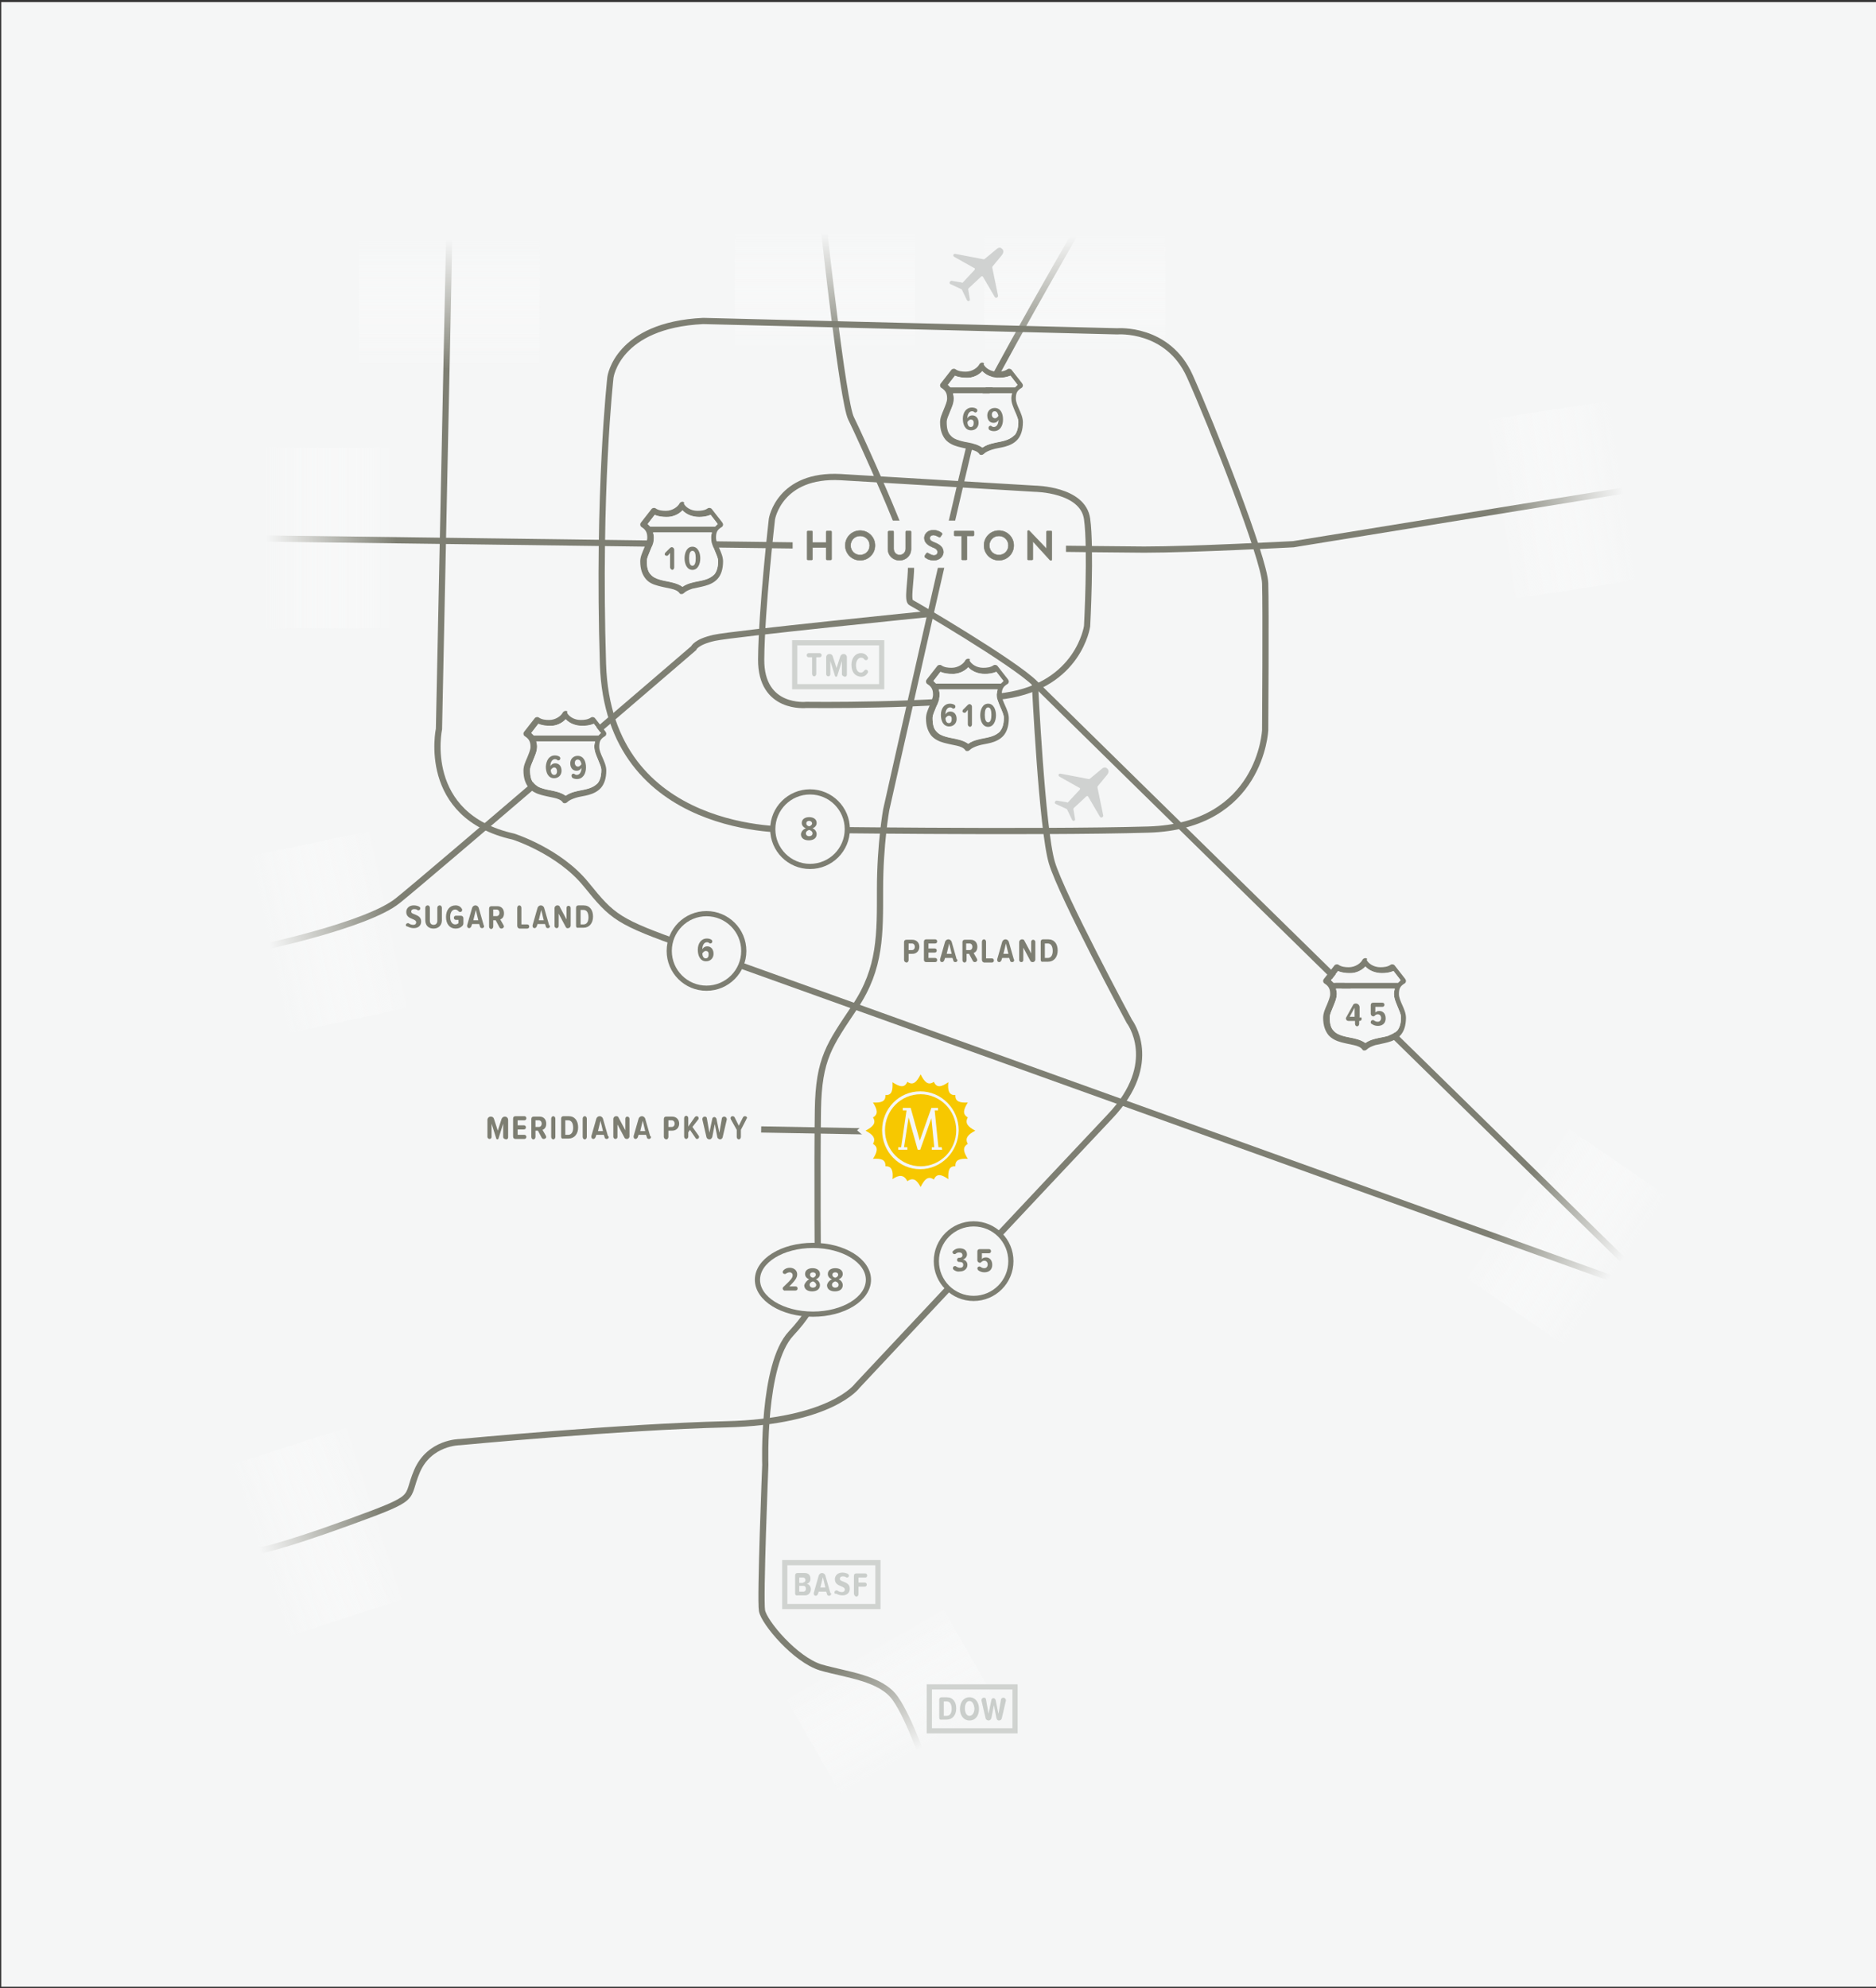 <?xml version="1.0" encoding="UTF-8"?>
<svg width="453px" height="480px" viewBox="0 0 453 480" version="1.1" xmlns="http://www.w3.org/2000/svg" xmlns:xlink="http://www.w3.org/1999/xlink">
    <rect x="0" y="0" width="453" height="480" fill="#333333" stroke="none"/>
    <!-- Generator: Sketch 54.1 (76490) - https://sketchapp.com -->
    <title>regional-map</title>
    <desc>Created with Sketch.</desc>
    <defs>
        <linearGradient x1="15.927%" y1="28.192%" x2="84.081%" y2="71.83%" id="linearGradient-1">
            <stop stop-color="#FFFFFF" stop-opacity="0" offset="0%"></stop>
            <stop stop-color="#F5F6F6" offset="48.87%"></stop>
        </linearGradient>
        <linearGradient x1="99.948%" y1="49.969%" x2="0.052%" y2="49.969%" id="linearGradient-2">
            <stop stop-color="#FFFFFF" stop-opacity="0" offset="0%"></stop>
            <stop stop-color="#F5F6F6" offset="48.87%"></stop>
        </linearGradient>
        <linearGradient x1="93.674%" y1="42.779%" x2="6.261%" y2="57.205%" id="linearGradient-3">
            <stop stop-color="#FFFFFF" stop-opacity="0" offset="0%"></stop>
            <stop stop-color="#F5F6F6" offset="48.87%"></stop>
        </linearGradient>
        <linearGradient x1="90.964%" y1="39.131%" x2="9.027%" y2="60.891%" id="linearGradient-4">
            <stop stop-color="#FFFFFF" stop-opacity="0" offset="0%"></stop>
            <stop stop-color="#F5F6F6" offset="48.87%"></stop>
        </linearGradient>
        <linearGradient x1="4.671%" y1="55.257%" x2="95.232%" y2="44.678%" id="linearGradient-5">
            <stop stop-color="#FFFFFF" stop-opacity="0" offset="0%"></stop>
            <stop stop-color="#F5F6F6" offset="48.87%"></stop>
        </linearGradient>
        <linearGradient x1="50.031%" y1="99.979%" x2="50.031%" y2="-0.073%" id="linearGradient-6">
            <stop stop-color="#FFFFFF" stop-opacity="0" offset="0%"></stop>
            <stop stop-color="#F5F6F6" offset="48.87%"></stop>
        </linearGradient>
        <linearGradient x1="50.005%" y1="99.961%" x2="50.005%" y2="0.041%" id="linearGradient-7">
            <stop stop-color="#FFFFFF" stop-opacity="0" offset="0%"></stop>
            <stop stop-color="#F5F6F6" offset="48.87%"></stop>
        </linearGradient>
        <linearGradient x1="50.017%" y1="99.956%" x2="50.017%" y2="0.036%" id="linearGradient-8">
            <stop stop-color="#FFFFFF" stop-opacity="0" offset="0%"></stop>
            <stop stop-color="#F5F6F6" offset="48.87%"></stop>
        </linearGradient>
        <linearGradient x1="31.56%" y1="14.934%" x2="68.526%" y2="85.129%" id="linearGradient-9">
            <stop stop-color="#FFFFFF" stop-opacity="0" offset="0%"></stop>
            <stop stop-color="#F5F6F6" offset="48.87%"></stop>
        </linearGradient>
    </defs>
    <g id="Page-1" stroke="none" stroke-width="1" fill="none" fill-rule="evenodd">
        <g id="regional-map">
            <g id="Background" fill="#F5F6F6" fill-rule="nonzero">
                <rect id="Rectangle" x="0.3" y="0.5" width="452.7" height="479.2"></rect>
            </g>
            <g id="Roads" transform="translate(24, 25)">
                <path d="M84.5,30.7 L82,151 C82,151 77.5,172 100,177 C100,177 111,180.5 117.5,188.5 C124,196.5 125,197.5 142,203.5 C159,209.5 370.2,285.5 370.2,285.5" id="Path" stroke="#7E7F73" stroke-width="1.5"></path>
                <path d="M38.1,204 C38.1,204 64.5,198.5 72,192.5 C79.5,186.5 143.5,131.5 143.5,131.5 C143.5,131.5 144,130 148.5,129 C153,128 200.7,123.2 200.7,123.2" id="Path" stroke="#7E7F73" stroke-width="1.5"></path>
                <path d="M175,30.7 C175,30.7 179.5,72 181.5,76 C183.5,80 196,107.5 196,111.5 C196,115.5 195,120 196,120.5 C197,121 220.9,135 225.9,140 C230.9,145 370.2,281.5 370.2,281.5" id="Path" stroke="#7E7F73" stroke-width="1.5"></path>
                <path d="M236,30.7 C236,30.7 214.5,68 212.5,73.5 C210.5,79 190,170.5 190,170.5 C190,170.5 188.5,178.8 188.5,189.7 C188.5,200.5 188.7,208.7 182.5,218 C176.3,227.3 173.7,230.5 173.5,243 C173.3,255.5 173.5,285.5 173.5,285.5 C173.5,285.5 174,289.5 167,297 C160,304.5 160.8,328.7 160.8,328.7 C160.8,328.7 159.5,361 160,363.9 C160.5,366.7 168,375.7 174.2,377.6 C180.4,379.4 188.7,380.1 192.2,385.1 C195.7,390.1 199.5,401.4 199.5,401.4" id="Path" stroke="#7E7F73" stroke-width="1.5"></path>
                <path d="M38.1,105 C38.1,105 240.6,107.7 252.3,107.7 C264,107.7 288.3,106.4 288.3,106.4 L370.2,93.1" id="Path" stroke="#7E7F73" stroke-width="1.5"></path>
                <path d="M225.9,140 C225.9,140 227.6,175.3 230,183.3 C232.4,191.3 248.7,221.6 248.7,221.6 C248.7,221.6 256.4,231.6 244,244.6 C231.7,257.6 183,309.6 183,309.6 C183,309.6 176.7,318.3 151.3,318.9 C125.9,319.5 87,323.2 87,323.2 C87,323.2 79.7,323.2 76.7,330.2 C73.7,337.2 77.7,336.2 60.4,342.5 C43.1,348.8 38.2,349.5 38.2,349.5" id="Path" stroke="#7E7F73" stroke-width="1.5"></path>
                <path d="M179,90.2 L225.9,93 C225.9,93 237.5,93.1 238.5,100.3 C239.5,107.5 238.5,126.2 238.5,126.2 C238.5,126.2 236.5,140.4 218.7,143 C200.9,145.6 170.7,145.2 170.7,145.2 C170.7,145.2 159.7,146.4 159.8,134.2 C159.9,122 162.4,100.3 162.4,100.3 C162.4,100.3 164.2,89.4 179,90.2 Z" id="Path" stroke="#7E7F73" stroke-width="1.5"></path>
                <path d="M159.8,247.7 C159.8,247.7 170.7,247.9 187,248.2" id="Path" stroke="#7E7F73" stroke-width="1.5"></path>
                <polygon id="Path" fill="url(#linearGradient-1)" fill-rule="nonzero" points="380.8 318.4 327.7 281.9 352.5 245.9 405.5 282.4"></polygon>
                <polygon id="Path" fill="url(#linearGradient-2)" fill-rule="nonzero" points="7.3 126.7 71.7 126.7 71.7 83.1 7.3 83.1"></polygon>
                <polygon id="Path" fill="url(#linearGradient-3)" fill-rule="nonzero" points="13.4 231.3 76.4 217.9 67.3 175.2 4.4 188.5"></polygon>
                <polygon id="Path" fill="url(#linearGradient-4)" fill-rule="nonzero" points="14.4 380.2 75.6 360.4 62.1 318.9 0.9 338.7"></polygon>
                <polygon id="Path" fill="url(#linearGradient-5)" fill-rule="nonzero" points="403.7 110 340.1 119.8 333.5 76.6 397 66.8"></polygon>
                <polygon id="Path" fill="url(#linearGradient-6)" fill-rule="nonzero" points="106.3 0.1 106.3 64.4 62.7 64.4 62.7 0.1"></polygon>
                <polygon id="Path" fill="url(#linearGradient-7)" fill-rule="nonzero" points="197 1.1 197 60 153.4 60 153.4 1.1"></polygon>
                <polygon id="Path" fill="url(#linearGradient-8)" fill-rule="nonzero" points="257.4 2 257.4 60.9 213.7 60.9 213.7 2"></polygon>
                <path d="M145.8,52.5 L245.8,55 C245.8,55 258,54 263.3,65.8 C268.6,77.6 281.3,109.8 281.5,115.8 C281.7,121.8 281.5,151.3 281.5,151.3 C281.5,151.3 280.5,174.5 253.3,175.3 C226.1,176.1 167.1,175.3 167.1,175.3 C167.1,175.3 122.9,177.1 121.6,135.3 C120.3,93.5 123.4,66.1 123.4,66.1 C123.4,66.1 125,53.5 145.8,52.5 Z" id="Path" stroke="#7E7F73" stroke-width="1.5"></path>
                <polygon id="Path" fill="url(#linearGradient-9)" fill-rule="nonzero" points="193.9 434.2 164.7 383.1 202.6 361.4 231.8 412.5"></polygon>
            </g>
            <g id="HW_Labels" transform="translate(126, 86)">
                <g id="Group" transform="translate(0, 85.638)" fill="#7D7E72" fill-rule="nonzero">
                    <path d="M10.6,0 C10.3,0 10,0.2 9.9,0.4 C9.5,1.2 8.2,2.2 6.6,2.2 C5.7,2.2 4.8,2.1 4.1,1.6 C3.8,1.4 3.3,1.5 3.1,1.8 L0.6,5 C0.5,5.1 0.4,5.3 0.4,5.5 C0.4,5.7 0.5,6 0.7,6.1 C1.8,6.8 2.1,7.5 2.1,8.7 C2.1,9.4 1.7,10.3 1.3,11.3 C0.9,12.2 0.4,13.3 0.4,14.4 C0.4,16.3 0.9,17.6 1.7,18.6 C2.5,19.5 3.6,20 4.7,20.3 C5.8,20.6 6.9,20.8 7.8,21 C8.7,21.2 9.5,21.5 9.9,22.1 C10,22.3 10.2,22.3 10.4,22.3 C10.6,22.3 10.8,22.2 10.9,22.1 C11.4,21.6 12.1,21.3 13,21 C13.9,20.7 15,20.6 16.1,20.3 C17.2,20 18.3,19.5 19.1,18.6 C19.9,17.7 20.4,16.3 20.4,14.4 C20.4,13.3 19.9,12.2 19.5,11.3 C19.1,10.4 18.7,9.5 18.7,8.7 C18.7,7.5 18.9,6.8 20.1,6.1 C20.3,6 20.4,5.7 20.4,5.5 C20.4,5.3 20.3,5.2 20.2,5 L17.7,1.8 C17.5,1.5 17,1.4 16.7,1.6 C16,2.1 15.1,2.2 14.2,2.2 C12.6,2.2 11.3,1.3 10.9,0.4 C11.2,0.2 10.9,0 10.6,0 Z M10.6,2 C11.5,3 13,3.6 14.6,3.6 C15.5,3.6 16.4,3.5 17.4,3.1 L19.1,5.3 C18.9,5.5 18.7,5.7 18.5,5.9 L2.9,5.9 C2.7,5.7 2.5,5.5 2.3,5.3 L4,3.1 C4.9,3.5 5.9,3.6 6.8,3.6 C8.2,3.7 9.7,3 10.6,2 Z M3.5,7.4 L17.7,7.4 C17.6,7.8 17.5,8.2 17.5,8.6 C17.5,9.8 18,10.8 18.4,11.8 C18.8,12.8 19.2,13.6 19.2,14.3 C19.2,15.9 18.8,16.9 18.3,17.5 C17.7,18.1 17,18.5 16,18.8 C15,19.1 14,19.2 12.9,19.5 C12.1,19.7 11.3,20 10.6,20.5 C9.9,20 9.1,19.7 8.3,19.5 C7.2,19.2 6.2,19.1 5.2,18.8 C4.2,18.5 3.5,18.2 2.9,17.5 C2.3,16.9 2,15.9 2,14.3 C2,13.6 2.4,12.8 2.8,11.8 C3.2,10.8 3.7,9.8 3.7,8.6 C3.7,8.2 3.6,7.8 3.5,7.4 Z" id="Shape"></path>
                </g>
                <path d="M10.6,87.7 C11.5,88.7 13,89.3 14.6,89.3 C15.5,89.3 16.4,89.2 17.4,88.8 L19.1,91 C18.9,91.2 18.7,91.4 18.5,91.6 L2.9,91.6 C2.7,91.4 2.5,91.2 2.3,91 L4,88.8 C4.9,89.2 5.9,89.3 6.8,89.3 C8.2,89.3 9.7,88.7 10.6,87.7 Z" id="Path" fill="#F5F6F6" fill-rule="nonzero"></path>
                <path d="M18.3,103.1 C17.7,103.7 17,104.1 16,104.4 C15,104.7 14,104.8 12.9,105.1 C12.1,105.3 11.3,105.6 10.6,106.1 C9.9,105.6 9.1,105.3 8.3,105.1 C7.2,104.8 6.2,104.7 5.2,104.4 C4.2,104.1 3.5,103.8 2.9,103.1 C2.3,102.5 2,101.5 2,99.9 C2,99.2 2.4,98.4 2.8,97.4 C3.2,96.4 3.7,95.4 3.7,94.2 C3.7,93.8 3.6,93.4 3.5,93 L17.7,93 C17.6,93.4 17.5,93.8 17.5,94.2 C17.5,95.4 18,96.4 18.4,97.4" id="Path" fill="#F5F6F6" fill-rule="nonzero"></path>
                <path d="M18.4,97.4 C18.8,98.4 19.2,99.2 19.2,99.9 C19.2,101.5 18.8,102.5 18.3,103.1" id="Path" fill="#F5F6F6" fill-rule="nonzero"></path>
                <g id="Group" transform="translate(5, 96)" fill="#7E7F73" fill-rule="nonzero">
                    <path d="M3,0.4 C3.4,0.4 3.8,0.5 4.1,0.7 C4.2,0.8 4.3,0.9 4.3,1.1 C4.3,1.4 4.1,1.6 3.8,1.6 C3.7,1.6 3.6,1.6 3.6,1.5 C3.4,1.4 3.3,1.3 3,1.3 C2.3,1.3 1.9,2.1 1.9,2.9 L1.9,3 C2.1,2.6 2.5,2.3 3.1,2.3 C3.9,2.3 4.6,2.9 4.6,4.1 C4.6,5.1 3.9,5.9 2.8,5.9 C1.4,5.9 0.8,4.6 0.8,3.1 C0.9,1.6 1.6,0.4 3,0.4 Z M2.8,3.3 C2.5,3.3 2.2,3.6 2,3.9 C2,4.4 2.2,5.1 2.8,5.1 C3.3,5.1 3.5,4.7 3.5,4.3 C3.5,3.6 3.2,3.3 2.8,3.3 Z" id="Shape"></path>
                    <path d="M7,5.3 C7,5 7.2,4.8 7.5,4.8 C7.6,4.8 7.7,4.8 7.7,4.9 C7.9,5 8,5.1 8.3,5.1 C9,5.1 9.4,4.3 9.4,3.5 L9.4,3.4 C9.2,3.8 8.8,4.1 8.2,4.1 C7.4,4.1 6.7,3.5 6.7,2.3 C6.7,1.3 7.4,0.5 8.5,0.5 C9.9,0.5 10.5,1.8 10.5,3.3 C10.5,4.9 9.7,6.1 8.3,6.1 C7.9,6.1 7.5,6 7.2,5.8 C7.1,5.6 7,5.5 7,5.3 Z M8.5,1.4 C8,1.4 7.8,1.8 7.8,2.2 C7.8,2.8 8.2,3.1 8.6,3.1 C8.9,3.1 9.2,2.8 9.4,2.5 C9.3,2 9.1,1.4 8.5,1.4 Z" id="Shape"></path>
                </g>
                <g id="Group" transform="translate(101, 0.638)" fill="#7D7E72" fill-rule="nonzero">
                    <path d="M10.2,0.9 C9.9,0.9 9.6,1.1 9.5,1.3 C9.1,2.1 7.8,3.1 6.2,3.1 C5.3,3.1 4.4,3 3.7,2.5 C3.4,2.3 2.9,2.4 2.7,2.7 L0.2,5.9 C0.1,6 0,6.2 0,6.4 C0,6.6 0.1,6.9 0.3,7 C1.4,7.7 1.7,8.4 1.7,9.6 C1.7,10.3 1.3,11.2 0.9,12.2 C0.5,13.2 0,14.2 0,15.3 C0,17.2 0.5,18.5 1.3,19.5 C2.1,20.4 3.2,20.9 4.3,21.2 C5.4,21.5 6.5,21.7 7.4,21.9 C8.3,22.1 9.1,22.4 9.5,23 C9.6,23.2 9.8,23.2 10,23.2 C10.2,23.2 10.4,23.1 10.5,23 C11,22.5 11.7,22.2 12.6,21.9 C13.5,21.6 14.6,21.5 15.7,21.2 C16.8,20.9 17.9,20.4 18.7,19.5 C19.5,18.6 20,17.2 20,15.3 C20,14.2 19.5,13.1 19.1,12.2 C18.7,11.3 18.3,10.4 18.3,9.6 C18.3,8.4 18.5,7.7 19.7,7 C19.9,6.9 20,6.6 20,6.4 C20,6.2 19.9,6.1 19.8,5.9 L17.3,2.7 C17.1,2.4 16.6,2.3 16.3,2.5 C15.6,3 14.7,3.1 13.8,3.1 C12.2,3.1 10.9,2.2 10.5,1.3 C10.8,1.2 10.5,0.9 10.2,0.9 Z M10.2,3 C11.1,4 12.6,4.6 14.2,4.6 C15.1,4.6 16,4.5 17,4.1 L18.7,6.3 C18.5,6.5 18.3,6.7 18.1,6.9 L2.5,6.9 C2.3,6.7 2.1,6.5 1.9,6.3 L3.6,4.1 C4.5,4.5 5.5,4.6 6.4,4.6 C7.9,4.6 9.3,4 10.2,3 Z M3.2,8.3 L17.4,8.3 C17.3,8.7 17.2,9.1 17.2,9.5 C17.2,10.7 17.7,11.7 18.1,12.7 C18.5,13.7 18.9,14.5 18.9,15.2 C18.9,16.8 18.5,17.8 18,18.4 C17.4,19 16.7,19.4 15.7,19.7 C14.7,20 13.7,20.1 12.6,20.4 C11.8,20.6 11,20.9 10.3,21.4 C9.6,20.9 8.8,20.6 8,20.4 C6.9,20.1 5.9,20 4.9,19.7 C3.9,19.4 3.2,19.1 2.6,18.4 C2,17.8 1.7,16.8 1.7,15.2 C1.7,14.5 2.1,13.7 2.5,12.7 C2.9,11.7 3.4,10.7 3.4,9.5 C3.3,9.1 3.3,8.7 3.2,8.3 Z" id="Shape"></path>
                </g>
                <path d="M111.2,3.6 C112.1,4.6 113.6,5.2 115.2,5.2 C116.1,5.2 117,5.1 118,4.7 L119.7,6.9 C119.5,7.1 119.3,7.3 119.1,7.5 L103.5,7.5 C103.3,7.3 103.1,7.1 102.9,6.9 L104.6,4.7 C105.5,5.1 106.5,5.2 107.4,5.2 C108.9,5.3 110.3,4.6 111.2,3.6 Z" id="Path" fill="#F5F6F6" fill-rule="nonzero"></path>
                <path d="M118.9,19.1 C118.3,19.7 117.6,20.1 116.6,20.4 C115.6,20.7 114.6,20.8 113.5,21.1 C112.7,21.3 111.9,21.6 111.2,22.1 C110.5,21.6 109.7,21.3 108.9,21.1 C107.8,20.8 106.8,20.7 105.8,20.4 C104.8,20.1 104.1,19.8 103.5,19.1 C102.9,18.5 102.6,17.5 102.6,15.9 C102.6,15.2 103,14.4 103.4,13.4 C103.8,12.4 104.3,11.4 104.3,10.2 C104.3,9.8 104.2,9.4 104.1,9 L118.3,9 C118.2,9.4 118.1,9.8 118.1,10.2 C118.1,11.4 118.6,12.4 119,13.4" id="Path" fill="#F5F6F6" fill-rule="nonzero"></path>
                <path d="M119.1,13.4 C119.5,14.4 119.9,15.2 119.9,15.9 C119.9,17.5 119.5,18.5 119,19.1" id="Path" fill="#F5F6F6" fill-rule="nonzero"></path>
                <g id="Group" transform="translate(106, 12)" fill="#7D7E72" fill-rule="nonzero">
                    <path d="M2.7,0.4 C3.1,0.4 3.5,0.5 3.8,0.7 C3.9,0.8 4,0.9 4,1.1 C4,1.4 3.8,1.6 3.5,1.6 C3.4,1.6 3.3,1.6 3.3,1.5 C3.1,1.4 3,1.3 2.7,1.3 C2,1.3 1.6,2.1 1.6,2.9 L1.6,3 C1.8,2.6 2.2,2.3 2.8,2.3 C3.6,2.3 4.3,2.9 4.3,4.1 C4.3,5.1 3.6,5.9 2.5,5.9 C1.1,5.9 0.5,4.6 0.5,3.1 C0.5,1.6 1.3,0.4 2.7,0.4 Z M2.4,3.3 C2.1,3.3 1.8,3.6 1.6,3.9 C1.6,4.4 1.8,5.1 2.4,5.1 C2.9,5.1 3.1,4.7 3.1,4.3 C3.2,3.5 2.8,3.3 2.4,3.3 Z" id="Shape"></path>
                    <path d="M6.7,5.3 C6.7,5 6.9,4.8 7.2,4.8 C7.3,4.8 7.4,4.8 7.4,4.9 C7.6,5 7.7,5.1 8,5.1 C8.7,5.1 9.1,4.3 9.1,3.5 L9.1,3.4 C8.9,3.8 8.5,4.1 7.9,4.1 C7.1,4.1 6.4,3.5 6.4,2.3 C6.4,1.3 7.1,0.5 8.2,0.5 C9.6,0.5 10.2,1.8 10.2,3.3 C10.2,4.9 9.4,6.1 8,6.1 C7.6,6.1 7.2,6 6.9,5.8 C6.7,5.6 6.7,5.4 6.7,5.3 Z M8.2,1.3 C7.7,1.3 7.5,1.7 7.5,2.1 C7.5,2.7 7.9,3 8.3,3 C8.6,3 8.9,2.7 9.1,2.4 C9,2 8.8,1.3 8.2,1.3 Z" id="Shape"></path>
                </g>
                <g id="Group" transform="translate(97, 72.638)" fill="#7D7E72" fill-rule="nonzero">
                    <path d="M10.8,0.4 C10.5,0.4 10.2,0.6 10.1,0.8 C9.7,1.6 8.4,2.6 6.8,2.6 C5.9,2.6 5,2.5 4.3,2 C4,1.8 3.5,1.9 3.3,2.2 L0.8,5.4 C0.7,5.5 0.6,5.7 0.6,5.9 C0.6,6.1 0.7,6.4 0.9,6.5 C2,7.2 2.3,7.9 2.3,9.1 C2.3,9.8 1.9,10.7 1.5,11.7 C1.1,12.6 0.6,13.7 0.6,14.8 C0.6,16.7 1.1,18 1.9,19 C2.7,19.9 3.8,20.4 4.9,20.7 C6,21 7.1,21.2 8,21.4 C8.9,21.6 9.7,21.9 10.1,22.5 C10.2,22.7 10.4,22.7 10.6,22.7 C10.8,22.7 11,22.6 11.1,22.5 C11.6,22 12.3,21.7 13.2,21.4 C14.1,21.1 15.2,21 16.3,20.7 C17.4,20.4 18.5,19.9 19.3,19 C20.1,18.1 20.6,16.7 20.6,14.8 C20.6,13.7 20.1,12.6 19.7,11.7 C19.3,10.8 18.9,9.9 18.9,9.1 C18.9,7.9 19.1,7.2 20.3,6.5 C20.5,6.4 20.6,6.1 20.6,5.9 C20.6,5.7 20.5,5.6 20.4,5.4 L17.9,2.2 C17.7,1.9 17.2,1.8 16.9,2 C16.2,2.5 15.3,2.6 14.4,2.6 C12.8,2.6 11.5,1.7 11.1,0.8 C11.4,0.6 11.1,0.4 10.8,0.4 Z M10.8,2.5 C11.7,3.5 13.2,4.1 14.8,4.1 C15.7,4.1 16.6,4 17.6,3.6 L19.3,5.8 C19.1,6 18.9,6.2 18.7,6.4 L3,6.4 C2.8,6.2 2.6,6 2.4,5.8 L4.1,3.6 C5,4 6,4.1 6.9,4.1 C8.4,4.1 9.9,3.5 10.8,2.5 Z M3.7,7.8 L17.9,7.8 C17.8,8.2 17.7,8.6 17.7,9 C17.7,10.2 18.2,11.2 18.6,12.2 C19,13.2 19.4,14 19.4,14.7 C19.4,16.3 19,17.3 18.5,17.9 C17.9,18.5 17.2,18.9 16.2,19.2 C15.2,19.5 14.2,19.6 13.1,19.9 C12.3,20.1 11.5,20.4 10.8,20.9 C10.1,20.4 9.3,20.1 8.5,19.9 C7.4,19.6 6.4,19.5 5.4,19.2 C4.4,18.9 3.7,18.6 3.1,17.9 C2.5,17.3 2.2,16.3 2.2,14.7 C2.2,14 2.6,13.2 3,12.2 C3.4,11.2 3.9,10.2 3.9,9 C3.9,8.6 3.8,8.2 3.7,7.8 Z" id="Shape"></path>
                </g>
                <path d="M107.8,75.1 C108.7,76.1 110.2,76.7 111.8,76.7 C112.7,76.7 113.6,76.6 114.6,76.2 L116.3,78.4 C116.1,78.6 115.9,78.8 115.7,79 L100,79 C99.8,78.8 99.6,78.6 99.4,78.4 L101.1,76.2 C102,76.6 103,76.7 103.9,76.7 C105.4,76.8 106.9,76.1 107.8,75.1 Z" id="Path" fill="#F5F6F6" fill-rule="nonzero"></path>
                <path d="M115.5,90.6 C114.9,91.2 114.2,91.6 113.2,91.9 C112.2,92.2 111.2,92.3 110.1,92.6 C109.3,92.8 108.5,93.1 107.8,93.6 C107.1,93.1 106.3,92.8 105.5,92.6 C104.4,92.3 103.4,92.2 102.4,91.9 C101.4,91.6 100.7,91.3 100.1,90.6 C99.5,90 99.2,89 99.2,87.4 C99.2,86.7 99.6,85.9 100,84.9 C100.4,83.9 100.9,82.9 100.9,81.7 C100.9,81.3 100.8,80.9 100.7,80.5 L114.9,80.5 C114.8,80.9 114.7,81.3 114.7,81.7 C114.7,82.9 115.2,83.9 115.6,84.9" id="Path" fill="#F5F6F6" fill-rule="nonzero"></path>
                <path d="M115.6,84.8 C116,85.8 116.4,86.6 116.4,87.3 C116.4,88.9 116,89.9 115.5,90.5" id="Path" fill="#F5F6F6" fill-rule="nonzero"></path>
                <g id="Group" transform="translate(101, 83)" fill="#7D7E72" fill-rule="nonzero">
                    <path d="M2.4,0.9 C2.8,0.9 3.2,1 3.5,1.2 C3.6,1.3 3.7,1.4 3.7,1.6 C3.7,1.9 3.5,2.1 3.2,2.1 C3.1,2.1 3,2.1 3,2 C2.8,1.9 2.7,1.8 2.4,1.8 C1.7,1.8 1.3,2.6 1.3,3.4 L1.3,3.5 C1.5,3.1 1.9,2.8 2.5,2.8 C3.3,2.8 4,3.4 4,4.6 C4,5.6 3.3,6.4 2.2,6.4 C0.8,6.4 0.2,5.1 0.2,3.6 C0.2,2.1 1,0.9 2.4,0.9 Z M2.1,3.8 C1.8,3.8 1.5,4.1 1.3,4.4 C1.3,4.9 1.5,5.6 2.1,5.6 C2.6,5.6 2.8,5.2 2.8,4.8 C2.9,4 2.5,3.8 2.1,3.8 Z" id="Shape"></path>
                    <path d="M6.7,5.9 L6.7,2.4 L6.2,3 C6.1,3.1 6,3.1 5.9,3.1 C5.6,3.1 5.4,2.9 5.4,2.7 C5.4,2.6 5.5,2.5 5.5,2.4 L6.7,1.2 C6.8,1.1 7,1 7.1,1 C7.4,1 7.7,1.3 7.7,1.6 L7.7,5.9 C7.7,6.2 7.5,6.5 7.2,6.5 C6.9,6.4 6.7,6.2 6.7,5.9 Z" id="Path"></path>
                    <path d="M11.6,0.9 C12.9,0.9 13.5,2.3 13.5,3.7 C13.5,5.1 12.9,6.5 11.6,6.5 C10.3,6.5 9.7,5.1 9.7,3.7 C9.7,2.3 10.3,0.9 11.6,0.9 Z M11.6,1.8 C11,1.8 10.8,2.6 10.8,3.6 C10.8,4.6 11,5.4 11.6,5.4 C12.2,5.4 12.4,4.6 12.4,3.6 C12.4,2.6 12.2,1.8 11.6,1.8 Z" id="Shape"></path>
                </g>
                <g id="Group" transform="translate(28, 34.638)" fill="#7D7E72" fill-rule="nonzero">
                    <path d="M10.8,0.5 C10.5,0.5 10.2,0.7 10.1,0.9 C9.7,1.7 8.4,2.7 6.8,2.7 C5.9,2.7 5,2.6 4.3,2.1 C4,1.9 3.5,2 3.3,2.3 L0.8,5.5 C0.7,5.6 0.6,5.8 0.6,6 C0.6,6.2 0.7,6.5 0.9,6.6 C2,7.3 2.3,8 2.3,9.2 C2.3,9.9 1.9,10.8 1.5,11.8 C1.1,12.8 0.6,13.8 0.6,14.9 C0.6,16.8 1.1,18.1 1.9,19.1 C2.7,20.1 3.8,20.5 4.9,20.8 C6,21.1 7.1,21.3 8,21.5 C8.9,21.7 9.7,22 10.1,22.6 C10.2,22.8 10.4,22.8 10.6,22.8 C10.8,22.8 11,22.7 11.1,22.6 C11.6,22.1 12.3,21.8 13.2,21.5 C14.1,21.3 15.2,21.1 16.3,20.8 C17.4,20.5 18.5,20 19.3,19.1 C20.1,18.2 20.6,16.8 20.6,14.9 C20.6,13.8 20.1,12.7 19.7,11.8 C19.3,10.9 18.9,10 18.9,9.2 C18.9,8 19.1,7.3 20.3,6.6 C20.5,6.5 20.6,6.2 20.6,6 C20.6,5.8 20.5,5.7 20.4,5.5 L17.9,2.3 C17.7,2 17.2,1.9 16.9,2.1 C16.2,2.6 15.3,2.7 14.4,2.7 C12.8,2.7 11.5,1.8 11.1,0.9 C11.4,0.8 11.1,0.5 10.8,0.5 Z M10.8,2.6 C11.7,3.6 13.2,4.2 14.8,4.2 C15.7,4.2 16.6,4.1 17.6,3.7 L19.3,5.9 C19.1,6.1 18.9,6.3 18.7,6.5 L3,6.5 C2.8,6.3 2.6,6.1 2.4,5.9 L4.1,3.7 C5,4.1 6,4.2 6.9,4.2 C8.4,4.2 9.9,3.6 10.8,2.6 Z M3.7,7.9 L17.9,7.9 C17.8,8.3 17.7,8.7 17.7,9.1 C17.7,10.3 18.2,11.3 18.6,12.3 C19,13.3 19.4,14.1 19.4,14.8 C19.4,16.4 19,17.4 18.5,18 C17.9,18.6 17.2,19 16.2,19.3 C15.2,19.6 14.2,19.7 13.1,20 C12.3,20.2 11.5,20.5 10.8,21 C10.1,20.5 9.3,20.2 8.5,20 C7.4,19.7 6.4,19.6 5.4,19.3 C4.4,19 3.7,18.7 3.1,18 C2.5,17.4 2.2,16.4 2.2,14.8 C2.2,14.1 2.6,13.3 3,12.3 C3.4,11.3 3.9,10.3 3.9,9.1 C3.9,8.7 3.8,8.3 3.7,7.9 Z" id="Shape"></path>
                </g>
                <path d="M38.8,37.2 C39.7,38.2 41.2,38.8 42.8,38.8 C43.7,38.8 44.6,38.7 45.6,38.3 L47.3,40.5 C47.1,40.7 46.9,40.9 46.7,41.1 L31,41.1 C30.8,40.9 30.6,40.7 30.4,40.5 L32.1,38.3 C33,38.7 34,38.8 34.9,38.8 C36.4,38.9 37.9,38.2 38.8,37.2 Z" id="Path" fill="#F5F6F6" fill-rule="nonzero"></path>
                <path d="M46.5,52.7 C45.9,53.3 45.2,53.7 44.2,54 C43.2,54.3 42.2,54.4 41.1,54.7 C40.3,54.9 39.5,55.2 38.8,55.7 C38.1,55.2 37.3,54.9 36.5,54.7 C35.4,54.4 34.4,54.3 33.4,54 C32.4,53.7 31.7,53.4 31.1,52.7 C30.5,52.1 30.2,51.1 30.2,49.5 C30.2,48.8 30.6,48 31,47 C31.4,46 31.9,45 31.9,43.8 C31.9,43.4 31.8,43 31.7,42.6 L45.9,42.6 C45.8,43 45.7,43.4 45.7,43.8 C45.7,45 46.2,46 46.6,47" id="Path" fill="#F5F6F6" fill-rule="nonzero"></path>
                <path d="M46.6,47 C47,48 47.4,48.8 47.4,49.5 C47.4,51.1 47,52.1 46.5,52.7" id="Path" fill="#F5F6F6" fill-rule="nonzero"></path>
                <g id="Group" transform="translate(34, 46)" fill="#7D7E72" fill-rule="nonzero">
                    <path d="M1.8,5 L1.8,1.5 L1.3,2.1 C1.2,2.2 1.1,2.2 1,2.2 C0.7,2.2 0.5,2 0.5,1.8 C0.5,1.7 0.6,1.6 0.6,1.5 L1.8,0.3 C1.9,0.2 2.1,0.1 2.2,0.1 C2.5,0.1 2.8,0.4 2.8,0.7 L2.8,5 C2.8,5.3 2.6,5.6 2.3,5.6 C2.1,5.5 1.8,5.3 1.8,5 Z" id="Path"></path>
                    <path d="M7.2,0 C8.5,0 9.1,1.4 9.1,2.8 C9.1,4.2 8.5,5.6 7.2,5.6 C5.9,5.6 5.3,4.2 5.3,2.8 C5.3,1.4 5.9,0 7.2,0 Z M7.2,1 C6.6,1 6.4,1.8 6.4,2.8 C6.4,3.8 6.6,4.6 7.2,4.6 C7.8,4.6 8,3.8 8,2.8 C8,1.7 7.8,1 7.2,1 Z" id="Shape"></path>
                </g>
                <g id="Group" transform="translate(193, 144.638)" fill="#7D7E72" fill-rule="nonzero">
                    <path d="M10.7,0.7 C10.4,0.7 10.1,0.9 10,1.1 C9.6,1.9 8.3,2.9 6.7,2.9 C5.8,2.9 4.9,2.8 4.2,2.3 C3.9,2.1 3.4,2.2 3.2,2.5 L0.7,5.7 C0.6,5.8 0.5,6 0.5,6.2 C0.5,6.4 0.6,6.7 0.8,6.8 C1.9,7.5 2.2,8.2 2.2,9.4 C2.2,10.1 1.8,11 1.4,12 C1,12.9 0.5,14 0.5,15.1 C0.5,17 1,18.3 1.8,19.3 C2.6,20.2 3.7,20.7 4.8,21 C5.9,21.3 7,21.5 7.9,21.7 C8.8,21.9 9.6,22.2 10,22.8 C10.1,23 10.3,23 10.5,23 C10.7,23 10.9,22.9 11,22.8 C11.5,22.3 12.2,22 13.1,21.7 C14,21.5 15.1,21.3 16.2,21 C17.3,20.7 18.4,20.2 19.2,19.3 C20,18.4 20.5,17 20.5,15.1 C20.5,14 20,12.9 19.6,12 C19.2,11.1 18.8,10.2 18.8,9.4 C18.8,8.2 19,7.5 20.2,6.8 C20.4,6.7 20.5,6.4 20.5,6.2 C20.5,6 20.4,5.9 20.3,5.7 L17.8,2.5 C17.6,2.2 17.1,2.1 16.8,2.3 C16.1,2.8 15.2,2.9 14.3,2.9 C12.7,2.9 11.4,2 11,1.1 C11.3,0.9 11,0.7 10.7,0.7 Z M10.7,2.7 C11.6,3.7 13.1,4.3 14.7,4.3 C15.6,4.3 16.5,4.2 17.5,3.8 L19.2,6 C19,6.2 18.8,6.4 18.6,6.6 L3,6.6 C2.8,6.4 2.6,6.2 2.4,6 L4.1,3.8 C5,4.2 6,4.3 6.9,4.3 C8.3,4.4 9.8,3.7 10.7,2.7 Z M3.6,8.1 L17.8,8.1 C17.7,8.5 17.6,8.9 17.6,9.3 C17.6,10.5 18.1,11.5 18.5,12.5 C18.9,13.5 19.3,14.3 19.3,15 C19.3,16.6 18.9,17.6 18.4,18.2 C17.8,18.8 17.1,19.2 16.1,19.5 C15.1,19.8 14.1,19.9 13,20.2 C12.2,20.4 11.4,20.7 10.7,21.2 C10,20.7 9.2,20.4 8.4,20.2 C7.3,19.9 6.3,19.8 5.3,19.5 C4.3,19.2 3.6,18.9 3,18.2 C2.4,17.6 2.1,16.6 2.1,15 C2.1,14.3 2.5,13.5 2.9,12.5 C3.3,11.5 3.8,10.5 3.8,9.3 C3.8,8.9 3.7,8.5 3.6,8.1 Z" id="Shape"></path>
                </g>
                <path d="M203.7,147.4 C204.6,148.4 206.1,149 207.7,149 C208.6,149 209.5,148.9 210.5,148.5 L212.2,150.7 C212,150.9 211.8,151.1 211.6,151.3 L196,151.3 C195.8,151.1 195.6,150.9 195.4,150.7 L197.1,148.5 C198,148.9 199,149 199.9,149 C201.3,149 202.8,148.4 203.7,147.4 Z" id="Path" fill="#F5F6F6" fill-rule="nonzero"></path>
                <path d="M211.4,162.8 C210.8,163.4 210.1,163.8 209.1,164.1 C208.1,164.4 207.1,164.5 206,164.8 C205.2,165 204.4,165.3 203.7,165.8 C203,165.3 202.2,165 201.4,164.8 C200.3,164.5 199.3,164.4 198.3,164.1 C197.3,163.8 196.6,163.5 196,162.8 C195.4,162.2 195.1,161.2 195.1,159.6 C195.1,158.9 195.5,158.1 195.9,157.1 C196.3,156.1 196.8,155.1 196.8,153.9 C196.8,153.5 196.7,153.1 196.6,152.7 L210.8,152.7 C210.7,153.1 210.6,153.5 210.6,153.9 C210.6,155.1 211.1,156.1 211.5,157.1" id="Path" fill="#F5F6F6" fill-rule="nonzero"></path>
                <path d="M211.5,157.1 C211.9,158.1 212.3,158.9 212.3,159.6 C212.3,161.2 211.9,162.2 211.4,162.8" id="Path" fill="#F5F6F6" fill-rule="nonzero"></path>
                <g id="Group" transform="translate(199, 156)" fill="#7D7E72" fill-rule="nonzero">
                    <path d="M3.8,4 C3.8,4.3 3.6,4.5 3.3,4.5 L3.2,4.5 L3.2,5.2 C3.2,5.5 3,5.8 2.7,5.8 C2.4,5.8 2.2,5.5 2.2,5.2 L2.2,4.5 L0.6,4.5 C0.2,4.5 -5.68434189e-14,4.2 -5.68434189e-14,3.9 C-5.68434189e-14,3.8 -5.68434189e-14,3.7 0.1,3.6 L1.7,0.7 C1.8,0.4 2.1,0.3 2.4,0.3 C2.9,0.3 3.3,0.7 3.3,1.2 L3.3,3.7 L3.4,3.7 C3.6,3.5 3.8,3.7 3.8,4 Z M2.1,3.5 L2.1,1.3 L0.9,3.5 L2.1,3.5 Z" id="Shape"></path>
                    <path d="M6,4.8 C6,4.5 6.2,4.3 6.5,4.3 C6.6,4.3 6.7,4.3 6.8,4.4 C7.1,4.6 7.3,4.7 7.7,4.7 C8.2,4.7 8.5,4.3 8.5,3.8 C8.5,3.3 8.2,2.9 7.7,2.9 C7.4,2.9 7.2,3 7,3.2 C6.9,3.3 6.8,3.4 6.6,3.4 C6.3,3.4 6,3.1 6,2.8 L6,0.7 C6,0.3 6.2,0.1 6.6,0.1 L8.8,0.1 C9.1,0.1 9.3,0.3 9.3,0.6 C9.3,0.9 9.1,1.1 8.8,1.1 L7.1,1.1 L7.1,2.5 C7.3,2.2 7.7,2.1 8.1,2.1 C8.9,2.1 9.6,2.7 9.6,3.9 C9.6,5 8.9,5.7 7.7,5.7 C7.1,5.7 6.6,5.5 6.2,5.2 C6,5.1 6,5 6,4.8 Z" id="Path"></path>
                </g>
                <g id="Group" transform="translate(60, 105)">
                    <circle id="Oval" fill="#F5F6F6" fill-rule="nonzero" cx="9.6" cy="9.2" r="9"></circle>
                    <circle id="Oval" stroke="#7D7E72" stroke-width="1.25" cx="9.6" cy="9.2" r="9"></circle>
                    <path d="M8.6,9 C8.1,8.8 7.6,8.4 7.6,7.7 C7.6,6.7 8.5,6.3 9.4,6.3 C10.3,6.3 11.2,6.7 11.2,7.7 C11.2,8.4 10.7,8.8 10.2,9 C10.8,9.2 11.2,9.8 11.2,10.4 C11.2,11.4 10.4,11.9 9.3,11.9 C8.2,11.9 7.4,11.4 7.4,10.4 C7.5,9.7 8,9.2 8.6,9 Z M9.4,9.4 C9.2,9.4 8.6,9.7 8.6,10.2 C8.6,10.6 8.9,10.9 9.4,10.9 C9.8,10.9 10.2,10.7 10.2,10.2 C10.2,9.7 9.6,9.4 9.4,9.4 Z M9.4,7.2 C9,7.2 8.7,7.4 8.7,7.8 C8.7,8.3 9.2,8.5 9.4,8.5 C9.6,8.5 10.1,8.2 10.1,7.8 C10.1,7.5 9.8,7.2 9.4,7.2 Z" id="Shape" fill="#7D7E72" fill-rule="nonzero"></path>
                </g>
                <g id="Group" transform="translate(35, 134)">
                    <circle id="Oval" fill="#F5F6F6" fill-rule="nonzero" cx="9.6" cy="9.6" r="9"></circle>
                    <circle id="Oval" stroke="#7D7E72" stroke-width="1.25" cx="9.6" cy="9.6" r="9"></circle>
                    <path d="M9.7,6.6 C10.1,6.6 10.5,6.7 10.8,6.9 C10.9,7 11,7.1 11,7.3 C11,7.6 10.8,7.8 10.5,7.8 C10.4,7.8 10.3,7.8 10.3,7.7 C10.1,7.6 10,7.5 9.7,7.5 C9,7.5 8.6,8.3 8.6,9.1 L8.6,9.2 C8.8,8.8 9.2,8.5 9.8,8.5 C10.6,8.5 11.3,9.1 11.3,10.3 C11.3,11.3 10.6,12.1 9.5,12.1 C8.1,12.1 7.5,10.8 7.5,9.3 C7.5,7.8 8.3,6.6 9.7,6.6 Z M9.4,9.6 C9.1,9.6 8.8,9.9 8.6,10.2 C8.6,10.7 8.8,11.4 9.4,11.4 C9.9,11.4 10.1,11 10.1,10.6 C10.2,9.8 9.8,9.6 9.4,9.6 Z" id="Shape" fill="#7D7E72" fill-rule="nonzero"></path>
                </g>
                <g id="Group" transform="translate(100, 209)">
                    <circle id="Oval" fill="#F5F6F6" fill-rule="nonzero" cx="9.1" cy="9.5" r="9"></circle>
                    <circle id="Oval" stroke="#7D7E72" stroke-width="1.25" cx="9.1" cy="9.5" r="9"></circle>
                    <g transform="translate(4, 6)" fill="#7D7E72" fill-rule="nonzero" id="Path">
                        <path d="M0.3,5.6 C0.2,5.5 0.1,5.4 0.1,5.2 C0.1,4.9 0.3,4.7 0.6,4.7 C0.7,4.7 0.8,4.7 0.9,4.8 C1.2,5 1.5,5.1 1.8,5.1 C2.4,5.1 2.6,4.8 2.6,4.4 C2.6,3.9 2.3,3.7 1.7,3.7 L1.6,3.7 C1.3,3.7 1.1,3.5 1.1,3.2 C1.1,2.9 1.3,2.7 1.5,2.7 L1.6,2.7 C2.1,2.7 2.4,2.5 2.4,2.1 C2.4,1.6 2.1,1.4 1.6,1.4 C1.3,1.4 1,1.5 0.8,1.7 C0.7,1.8 0.6,1.8 0.5,1.8 C0.2,1.8 2.84217094e-14,1.6 2.84217094e-14,1.3 C2.84217094e-14,1.2 0.1,1 0.2,1 C0.6,0.6 1.1,0.4 1.7,0.4 C2.8,0.4 3.5,0.9 3.5,1.9 C3.5,2.5 3,3 2.5,3.1 C3.1,3.2 3.6,3.7 3.6,4.4 C3.6,5.3 2.9,6 1.7,6 C1.2,6.1 0.7,5.9 0.3,5.6 Z"></path>
                        <path d="M6,5.3 C6,5 6.2,4.8 6.5,4.8 C6.6,4.8 6.7,4.8 6.8,4.9 C7.1,5.1 7.3,5.2 7.7,5.2 C8.2,5.2 8.5,4.8 8.5,4.3 C8.5,3.8 8.2,3.4 7.7,3.4 C7.4,3.4 7.2,3.5 7,3.7 C6.9,3.8 6.8,3.9 6.6,3.9 C6.3,3.9 6,3.6 6,3.3 L6,1.2 C6,0.8 6.2,0.6 6.6,0.6 L8.8,0.6 C9.1,0.6 9.3,0.8 9.3,1.1 C9.3,1.4 9.1,1.6 8.8,1.6 L7.1,1.6 L7.1,3 C7.3,2.7 7.7,2.6 8.1,2.6 C8.9,2.6 9.6,3.2 9.6,4.4 C9.6,5.5 8.9,6.2 7.7,6.2 C7.1,6.2 6.6,6 6.2,5.7 C6.1,5.5 6,5.4 6,5.3 Z"></path>
                    </g>
                </g>
                <g id="Group" transform="translate(56, 214)">
                    <ellipse id="Oval" fill="#F5F6F6" fill-rule="nonzero" cx="14.3" cy="9" rx="13.4" ry="8.3"></ellipse>
                    <ellipse id="Oval" stroke="#7D7E72" stroke-width="1.25" cx="14.3" cy="9" rx="13.4" ry="8.3"></ellipse>
                    <g transform="translate(7, 6)" fill="#7D7E72" fill-rule="nonzero">
                        <path d="M-2.84217094e-14,5.1 C0,4.9 0.1,4.8 0.2,4.7 C2.1,2.9 2.4,2.5 2.4,1.9 C2.4,1.5 2.1,1.2 1.7,1.2 C1.4,1.2 1.1,1.3 0.8,1.5 C0.7,1.6 0.6,1.6 0.5,1.6 C0.2,1.6 -2.84217094e-14,1.4 -2.84217094e-14,1.1 C-2.84217094e-14,1 0.1,0.8 0.2,0.7 C0.6,0.3 1.1,0.1 1.7,0.1 C2.7,0.1 3.5,0.7 3.5,1.7 C3.5,2.5 3,3.2 1.6,4.6 L3.1,4.6 C3.4,4.6 3.6,4.8 3.6,5.1 C3.6,5.4 3.4,5.6 3.1,5.6 L0.6,5.6 C0.3,5.7 0,5.4 -2.84217094e-14,5.1 Z" id="Path"></path>
                        <path d="M6.4,2.9 C5.9,2.7 5.4,2.3 5.4,1.6 C5.4,0.6 6.3,0.2 7.2,0.2 C8.1,0.2 9,0.6 9,1.6 C9,2.3 8.5,2.7 8,2.9 C8.6,3.1 9,3.7 9,4.3 C9,5.3 8.2,5.8 7.1,5.8 C6,5.8 5.2,5.3 5.2,4.3 C5.4,3.7 5.9,3.1 6.4,2.9 Z M7.3,3.4 C7.1,3.4 6.5,3.7 6.5,4.2 C6.5,4.6 6.8,4.9 7.3,4.9 C7.7,4.9 8.1,4.7 8.1,4.2 C8,3.7 7.5,3.4 7.3,3.4 Z M7.3,1.2 C6.9,1.2 6.6,1.4 6.6,1.8 C6.6,2.3 7.1,2.5 7.3,2.5 C7.5,2.5 8,2.2 8,1.8 C8,1.4 7.7,1.2 7.3,1.2 Z" id="Shape"></path>
                        <path d="M11.9,2.9 C11.4,2.7 10.9,2.3 10.9,1.6 C10.9,0.6 11.8,0.2 12.7,0.2 C13.6,0.2 14.5,0.6 14.5,1.6 C14.5,2.3 14,2.7 13.5,2.9 C14.1,3.1 14.5,3.7 14.5,4.3 C14.5,5.3 13.7,5.8 12.6,5.8 C11.5,5.8 10.7,5.3 10.7,4.3 C10.8,3.7 11.3,3.1 11.9,2.9 Z M12.7,3.4 C12.5,3.4 11.9,3.7 11.9,4.2 C11.9,4.6 12.2,4.9 12.7,4.9 C13.1,4.9 13.5,4.7 13.5,4.2 C13.5,3.7 12.9,3.4 12.7,3.4 Z M12.7,1.2 C12.3,1.2 12,1.4 12,1.8 C12,2.3 12.5,2.5 12.7,2.5 C12.9,2.5 13.4,2.2 13.4,1.8 C13.4,1.4 13.1,1.2 12.7,1.2 Z" id="Shape"></path>
                    </g>
                </g>
            </g>
            <g id="Type_Labels" transform="translate(98, 125)">
                <rect id="Rectangle" fill="#F5F6F6" fill-rule="nonzero" x="93.4" y="0.7" width="66" height="11.4"></rect>
                <g id="Group" transform="translate(0, 93)" fill="#7D7E72" fill-rule="nonzero">
                    <path d="M0,5.4 C0,5.1 0.2,4.9 0.5,4.9 C0.6,4.9 0.7,4.9 0.8,5 C1.1,5.2 1.4,5.3 1.8,5.3 C2.3,5.3 2.5,5 2.5,4.7 C2.5,4.3 2.1,4.1 1.6,3.9 C0.9,3.6 0.1,3.3 0.1,2.2 C0.1,1.3 0.8,0.6 1.9,0.6 C2.4,0.6 2.8,0.7 3.2,0.9 C3.3,1 3.5,1.1 3.5,1.3 C3.5,1.6 3.3,1.8 3,1.8 C2.9,1.8 2.8,1.8 2.8,1.7 C2.5,1.5 2.2,1.5 2,1.5 C1.6,1.5 1.3,1.7 1.3,2.1 C1.3,2.5 1.7,2.6 2.2,2.8 C2.9,3.1 3.7,3.4 3.7,4.5 C3.7,5.4 3.1,6.1 1.9,6.1 C1.3,6.1 0.8,5.9 0.4,5.7 C0.1,5.7 0,5.5 0,5.4 Z" id="Path"></path>
                    <path d="M4.7,1.2 C4.7,0.9 4.9,0.6 5.3,0.6 C5.6,0.6 5.8,0.9 5.8,1.2 L5.8,4.3 C5.8,4.9 6.1,5.3 6.7,5.3 C7.3,5.3 7.6,4.9 7.6,4.3 L7.6,1.2 C7.6,0.9 7.8,0.6 8.2,0.6 C8.5,0.6 8.7,0.9 8.7,1.2 L8.7,4.2 C8.7,5.4 7.9,6.2 6.7,6.2 C5.5,6.2 4.7,5.5 4.7,4.2 L4.7,1.2 Z" id="Path"></path>
                    <path d="M13.9,3.7 L13.9,4.9 C13.9,5.2 13.8,5.4 13.6,5.6 C13.2,6 12.7,6.2 12,6.2 C10.6,6.2 9.7,5.1 9.7,3.4 C9.7,1.7 10.6,0.6 12,0.6 C12.7,0.6 13.2,0.9 13.5,1.4 C13.6,1.5 13.6,1.6 13.6,1.7 C13.6,2 13.4,2.2 13.1,2.2 C12.9,2.2 12.8,2.1 12.7,2 C12.5,1.8 12.3,1.6 11.9,1.6 C11.2,1.6 10.7,2.3 10.7,3.4 C10.7,4.5 11.2,5.2 11.9,5.2 C12.2,5.2 12.5,5.1 12.7,4.9 L12.7,4.1 L12.1,4.1 C11.8,4.1 11.6,3.9 11.6,3.6 C11.6,3.3 11.8,3.1 12.1,3.1 L13.2,3.1 C13.7,3.1 13.9,3.4 13.9,3.7 Z" id="Path"></path>
                    <path d="M18.9,5.6 C18.9,5.9 18.7,6.1 18.4,6.1 C18.1,6.1 17.9,5.9 17.9,5.7 L17.7,5.1 L16,5.1 L15.8,5.7 C15.7,5.9 15.5,6.1 15.3,6.1 C15,6.1 14.8,5.9 14.8,5.6 C14.8,5.6 14.8,5.5 14.8,5.4 L16,1.2 C16.1,0.9 16.4,0.6 16.8,0.6 C17.2,0.6 17.5,0.9 17.6,1.2 L18.8,5.4 C18.9,5.5 18.9,5.6 18.9,5.6 Z M17.5,4.2 L16.9,1.7 L16.3,4.2 L17.5,4.2 Z" id="Shape"></path>
                    <path d="M23.1,6.2 C22.9,6.2 22.7,6.1 22.6,5.9 L21.7,4.2 L21.1,4.2 L21.1,5.7 C21.1,6 20.9,6.3 20.6,6.3 C20.3,6.3 20.1,6 20.1,5.7 L20.1,1.4 C20.1,1 20.3,0.8 20.7,0.8 L22.1,0.8 C23.1,0.8 23.7,1.5 23.7,2.5 C23.7,3.4 23.3,3.8 22.8,4 L23.6,5.4 C23.6,5.5 23.7,5.6 23.7,5.7 C23.7,5.9 23.4,6.2 23.1,6.2 Z M21.1,3.2 L21.9,3.2 C22.3,3.2 22.6,2.9 22.6,2.4 C22.6,1.9 22.3,1.6 21.9,1.6 L21.1,1.6 L21.1,3.2 Z" id="Shape"></path>
                    <path d="M26.9,5.5 L26.9,1.2 C26.9,0.9 27.1,0.6 27.4,0.6 C27.7,0.6 27.9,0.9 27.9,1.2 L27.9,5.2 L29.3,5.2 C29.6,5.2 29.8,5.4 29.8,5.7 C29.8,6 29.6,6.2 29.3,6.2 L27.4,6.2 C27.1,6.1 26.9,5.9 26.9,5.5 Z" id="Path"></path>
                    <path d="M34.8,5.6 C34.8,5.9 34.6,6.1 34.3,6.1 C34,6.1 33.8,5.9 33.8,5.7 L33.6,5.1 L31.8,5.1 L31.6,5.7 C31.5,5.9 31.3,6.1 31.1,6.1 C30.8,6.1 30.6,5.9 30.6,5.6 C30.6,5.6 30.6,5.5 30.6,5.4 L31.8,1.2 C31.9,0.9 32.2,0.6 32.6,0.6 C33,0.6 33.3,0.9 33.4,1.2 L34.6,5.4 C34.8,5.5 34.8,5.6 34.8,5.6 Z M33.3,4.2 L32.7,1.7 L32.1,4.2 L33.3,4.2 Z" id="Shape"></path>
                    <path d="M38.6,5.8 L36.9,2.6 L36.9,5.6 C36.9,5.9 36.7,6.1 36.4,6.1 C36.1,6.1 35.9,5.8 35.9,5.6 L35.9,1.3 C35.9,0.9 36.2,0.6 36.6,0.6 C36.9,0.6 37.1,0.7 37.2,1 L38.8,4 L38.8,1.2 C38.8,0.9 39,0.7 39.3,0.7 C39.6,0.7 39.8,1 39.8,1.2 L39.8,5.5 C39.8,5.8 39.5,6.1 39.2,6.1 C38.9,6.2 38.7,6 38.6,5.8 Z" id="Path"></path>
                    <path d="M41.1,5.5 L41.1,1.2 C41.1,0.8 41.3,0.6 41.7,0.6 L42.9,0.6 C44.4,0.6 45.2,1.7 45.2,3.3 C45.2,4.9 44.3,6 42.9,6 L41.7,6 C41.3,6.1 41.1,5.9 41.1,5.5 Z M42.9,5.2 C43.7,5.2 44.1,4.5 44.1,3.5 C44.1,2.4 43.7,1.7 42.9,1.7 L42.2,1.7 L42.2,5.2 L42.9,5.2 Z" id="Shape"></path>
                </g>
                <g id="Group" transform="translate(120, 101)" fill="#7D7E72" fill-rule="nonzero">
                    <path d="M0.3,5.8 L0.3,1.5 C0.3,1.1 0.5,0.9 0.9,0.9 L2.3,0.9 C3.4,0.9 4,1.7 4,2.6 C4,3.5 3.4,4.3 2.3,4.3 L1.4,4.3 L1.4,5.8 C1.4,6.1 1.2,6.4 0.9,6.4 C0.6,6.4 0.3,6.1 0.3,5.8 Z M2.2,1.8 L1.4,1.8 L1.4,3.4 L2.2,3.4 C2.6,3.4 2.9,3.1 2.9,2.6 C2.9,2.1 2.6,1.8 2.2,1.8 Z" id="Shape"></path>
                    <path d="M5.1,5.7 L5.1,1.4 C5.1,1 5.3,0.8 5.7,0.8 L7.8,0.8 C8.1,0.8 8.3,1 8.3,1.3 C8.3,1.6 8.1,1.8 7.8,1.8 L6.2,1.8 L6.2,3 L7.7,3 C8,3 8.2,3.2 8.2,3.5 C8.2,3.8 8,4 7.7,4 L6.2,4 L6.2,5.3 L7.8,5.3 C8.1,5.3 8.3,5.5 8.3,5.8 C8.3,6.1 8.1,6.3 7.8,6.3 L5.7,6.3 C5.3,6.3 5.1,6.1 5.1,5.7 Z" id="Path"></path>
                    <path d="M13.2,5.8 C13.2,6.1 13,6.3 12.7,6.3 C12.4,6.3 12.2,6.1 12.2,5.9 L12,5.3 L10.2,5.3 L10,5.9 C9.9,6.1 9.7,6.3 9.5,6.3 C9.2,6.3 9,6.1 9,5.8 C9,5.8 9,5.7 9,5.6 L10.2,1.4 C10.3,1.1 10.6,0.8 11,0.8 C11.4,0.8 11.7,1.1 11.8,1.4 L13,5.6 C13.2,5.7 13.2,5.7 13.2,5.8 Z M11.8,4.3 L11.2,1.8 L10.6,4.3 L11.8,4.3 Z" id="Shape"></path>
                    <path d="M17.4,6.3 C17.2,6.3 17,6.2 16.9,6 L16,4.3 L15.4,4.3 L15.4,5.8 C15.4,6.1 15.2,6.4 14.9,6.4 C14.6,6.4 14.4,6.1 14.4,5.8 L14.4,1.5 C14.4,1.1 14.6,0.9 15,0.9 L16.4,0.9 C17.4,0.9 18,1.6 18,2.6 C18,3.5 17.6,3.9 17.1,4.1 L17.9,5.5 C17.9,5.6 18,5.7 18,5.8 C17.9,6.1 17.7,6.3 17.4,6.3 Z M15.3,3.4 L16.1,3.4 C16.5,3.4 16.8,3.1 16.8,2.6 C16.8,2.1 16.5,1.8 16.1,1.8 L15.3,1.8 L15.3,3.4 Z" id="Shape"></path>
                    <path d="M19.1,5.7 L19.1,1.4 C19.1,1.1 19.3,0.8 19.6,0.8 C19.9,0.8 20.1,1.1 20.1,1.4 L20.1,5.4 L21.5,5.4 C21.8,5.4 22,5.6 22,5.9 C22,6.2 21.8,6.4 21.5,6.4 L19.6,6.4 C19.3,6.3 19.1,6.1 19.1,5.7 Z" id="Path"></path>
                    <path d="M26.9,5.8 C26.9,6.1 26.7,6.3 26.4,6.3 C26.1,6.3 25.9,6.1 25.9,5.9 L25.7,5.3 L24,5.3 L23.8,5.9 C23.7,6.1 23.5,6.3 23.3,6.3 C23,6.3 22.8,6.1 22.8,5.8 C22.8,5.8 22.8,5.7 22.8,5.6 L24,1.4 C24.1,1.1 24.4,0.8 24.8,0.8 C25.2,0.8 25.5,1.1 25.6,1.4 L26.8,5.6 C26.9,5.7 26.9,5.7 26.9,5.8 Z M25.5,4.3 L24.9,1.8 L24.3,4.3 L25.5,4.3 Z" id="Shape"></path>
                    <path d="M30.8,6 L29.1,2.8 L29.1,5.8 C29.1,6.1 28.9,6.3 28.6,6.3 C28.3,6.3 28.1,6 28.1,5.8 L28.1,1.5 C28.1,1.1 28.4,0.8 28.8,0.8 C29.1,0.8 29.3,0.9 29.4,1.2 L31,4.2 L31,1.4 C31,1.1 31.2,0.9 31.5,0.9 C31.8,0.9 32,1.2 32,1.4 L32,5.7 C32,6 31.7,6.3 31.4,6.3 C31.1,6.3 30.9,6.2 30.8,6 Z" id="Path"></path>
                    <path d="M33.3,5.7 L33.3,1.4 C33.3,1 33.5,0.8 33.9,0.8 L35.1,0.8 C36.6,0.8 37.4,1.9 37.4,3.5 C37.4,5.1 36.5,6.2 35.1,6.2 L33.9,6.2 C33.5,6.3 33.3,6.1 33.3,5.7 Z M35,5.3 C35.8,5.3 36.2,4.6 36.2,3.6 C36.2,2.5 35.8,1.8 35,1.8 L34.3,1.8 L34.3,5.3 L35,5.3 Z" id="Shape"></path>
                </g>
                <g id="Group" transform="translate(19, 144)" fill="#7D7E72" fill-rule="nonzero">
                    <path d="M4.5,5.5 L4.5,2.3 L3.4,5.8 C3.4,6 3.2,6.1 3.1,6.1 C3,6.1 2.8,6 2.8,5.8 L1.7,2.3 L1.7,5.5 C1.7,5.8 1.5,6 1.2,6 C0.9,6 0.7,5.7 0.7,5.5 L0.7,1.4 C0.7,0.9 1.1,0.6 1.5,0.6 C1.9,0.6 2.2,0.8 2.3,1.2 L3.2,4 L4.1,1.2 C4.2,0.9 4.5,0.6 4.9,0.6 C5.4,0.6 5.7,1 5.7,1.4 L5.7,5.6 C5.7,5.9 5.5,6.1 5.2,6.1 C4.7,6 4.5,5.8 4.5,5.5 Z" id="Path"></path>
                    <path d="M6.9,5.4 L6.9,1.1 C6.9,0.7 7.1,0.5 7.5,0.5 L9.6,0.5 C9.9,0.5 10.1,0.7 10.1,1 C10.1,1.3 9.9,1.5 9.6,1.5 L8,1.5 L8,2.7 L9.5,2.7 C9.8,2.7 10,2.9 10,3.2 C10,3.5 9.8,3.7 9.5,3.7 L8,3.7 L8,5 L9.6,5 C9.9,5 10.1,5.2 10.1,5.5 C10.1,5.8 9.9,6 9.6,6 L7.5,6 C7.1,6 6.9,5.8 6.9,5.4 Z" id="Path"></path>
                    <path d="M14.3,6 C14.1,6 13.9,5.9 13.8,5.7 L12.9,4 L12.3,4 L12.3,5.5 C12.3,5.8 12.1,6.1 11.8,6.1 C11.5,6.1 11.3,5.8 11.3,5.5 L11.3,1.2 C11.3,0.8 11.5,0.6 11.9,0.6 L13.3,0.6 C14.3,0.6 14.9,1.3 14.9,2.3 C14.9,3.2 14.5,3.6 14,3.8 L14.8,5.2 C14.8,5.3 14.9,5.4 14.9,5.5 C14.9,5.8 14.6,6 14.3,6 Z M12.3,3.1 L13.1,3.1 C13.5,3.1 13.8,2.8 13.8,2.3 C13.8,1.8 13.5,1.5 13.1,1.5 L12.3,1.5 L12.3,3.1 Z" id="Shape"></path>
                    <path d="M16.1,5.5 L16.1,1.1 C16.1,0.8 16.3,0.5 16.6,0.5 C16.9,0.5 17.1,0.8 17.1,1.1 L17.1,5.5 C17.1,5.8 16.9,6.1 16.6,6.1 C16.3,6.1 16.1,5.8 16.1,5.5 Z" id="Path"></path>
                    <path d="M18.5,5.4 L18.5,1.1 C18.5,0.7 18.7,0.5 19.1,0.5 L20.3,0.5 C21.8,0.5 22.6,1.6 22.6,3.2 C22.6,4.8 21.7,5.9 20.3,5.9 L19.1,5.9 C18.7,6 18.5,5.8 18.5,5.4 Z M20.2,5 C21,5 21.4,4.3 21.4,3.3 C21.4,2.2 21,1.5 20.2,1.5 L19.5,1.5 L19.5,5 L20.2,5 Z" id="Shape"></path>
                    <path d="M23.7,5.5 L23.7,1.1 C23.7,0.8 23.9,0.5 24.2,0.5 C24.5,0.5 24.7,0.8 24.7,1.1 L24.7,5.5 C24.7,5.8 24.5,6.1 24.2,6.1 C23.9,6.1 23.7,5.8 23.7,5.5 Z" id="Path"></path>
                    <path d="M30,5.5 C30,5.8 29.8,6 29.5,6 C29.2,6 29,5.8 29,5.6 L28.8,5 L27,5 L26.8,5.6 C26.7,5.8 26.5,6 26.3,6 C26,6 25.8,5.8 25.8,5.5 C25.8,5.5 25.8,5.4 25.8,5.3 L27,1.1 C27.1,0.8 27.4,0.5 27.8,0.5 C28.2,0.5 28.5,0.8 28.6,1.1 L29.8,5.3 C30,5.4 30,5.5 30,5.5 Z M28.6,4.1 L28,1.6 L27.4,4.1 L28.6,4.1 Z" id="Shape"></path>
                    <path d="M33.8,5.7 L32.1,2.5 L32.1,5.5 C32.1,5.8 31.9,6 31.6,6 C31.3,6 31.1,5.7 31.1,5.5 L31.1,1.2 C31.1,0.8 31.4,0.5 31.8,0.5 C32.1,0.5 32.3,0.6 32.4,0.9 L34,3.9 L34,1.1 C34,0.8 34.2,0.6 34.5,0.6 C34.8,0.6 35,0.9 35,1.1 L35,5.4 C35,5.7 34.7,6 34.4,6 C34.1,6 33.9,5.9 33.8,5.7 Z" id="Path"></path>
                    <path d="M40.2,5.5 C40.2,5.8 40,6 39.7,6 C39.4,6 39.2,5.8 39.2,5.6 L39,5 L37.2,5 L37,5.6 C36.9,5.8 36.7,6 36.5,6 C36.2,6 36,5.8 36,5.5 C36,5.5 36,5.4 36,5.3 L37.2,1.1 C37.3,0.8 37.6,0.5 38,0.5 C38.4,0.5 38.7,0.8 38.8,1.1 L40,5.3 C40.2,5.4 40.2,5.5 40.2,5.5 Z M38.8,4.1 L38.2,1.6 L37.6,4.1 L38.8,4.1 Z" id="Shape"></path>
                    <path d="M43.3,5.5 L43.3,1.2 C43.3,0.8 43.5,0.6 43.9,0.6 L45.3,0.6 C46.4,0.6 47,1.4 47,2.3 C47,3.2 46.4,4 45.3,4 L44.4,4 L44.4,5.5 C44.4,5.8 44.2,6.1 43.9,6.1 C43.6,6.1 43.3,5.8 43.3,5.5 Z M45.2,1.5 L44.4,1.5 L44.4,3.1 L45.2,3.1 C45.6,3.1 45.9,2.8 45.9,2.3 C45.9,1.8 45.6,1.5 45.2,1.5 Z" id="Shape"></path>
                    <path d="M51.8,5.5 C51.8,5.8 51.6,6 51.3,6 C51.1,6 51,5.9 50.9,5.7 L49.6,3.8 L49.2,4.4 L49.2,5.4 C49.2,5.7 49,6 48.7,6 C48.4,6 48.2,5.7 48.2,5.4 L48.2,1 C48.2,0.7 48.4,0.4 48.7,0.4 C49,0.4 49.2,0.7 49.2,1 L49.2,3 L50.8,0.7 C50.9,0.6 51.1,0.5 51.2,0.5 C51.5,0.5 51.7,0.7 51.7,1 C51.7,1.1 51.7,1.2 51.6,1.3 L50.2,3.1 L51.7,5.2 C51.8,5.3 51.8,5.4 51.8,5.5 Z" id="Path"></path>
                    <path d="M56.2,5.5 L55.6,2.4 L55,5.5 C54.9,5.8 54.7,6.1 54.3,6.1 C54,6.1 53.7,5.9 53.6,5.6 L52.6,1.3 C52.6,1.3 52.6,1.2 52.6,1.2 C52.6,0.9 52.8,0.6 53.2,0.6 C53.5,0.6 53.7,0.8 53.7,1.1 L54.3,4.5 L55,1.1 C55,0.9 55.3,0.7 55.5,0.7 C55.7,0.7 55.9,0.9 56,1.1 L56.7,4.5 L57.3,1.1 C57.3,0.8 57.6,0.6 57.9,0.6 C58.2,0.6 58.5,0.9 58.5,1.2 C58.5,1.2 58.5,1.3 58.5,1.3 L57.5,5.6 C57.4,5.9 57.2,6.1 56.8,6.1 C56.5,6 56.2,5.8 56.2,5.5 Z" id="Path"></path>
                    <path d="M63.2,1.3 L61.9,3.8 L61.9,5.5 C61.9,5.8 61.7,6.1 61.4,6.1 C61.1,6.1 60.9,5.8 60.9,5.5 L60.9,3.8 L59.5,1.3 C59.5,1.2 59.4,1.1 59.4,1 C59.4,0.7 59.6,0.5 59.9,0.5 C60.1,0.5 60.3,0.6 60.4,0.8 L61.4,2.8 L62.4,0.8 C62.5,0.6 62.7,0.5 62.9,0.5 C63.2,0.5 63.4,0.7 63.4,1 C63.2,1.1 63.2,1.2 63.2,1.3 Z" id="Path"></path>
                </g>
                <g id="Group" transform="translate(96, 3)" fill="#7D7E72" fill-rule="nonzero" stroke="#7D7E72" stroke-width="0.1">
                    <path d="M0.9,0.4 C0.9,0.3 1,0.2 1.1,0.2 L2,0.2 C2.1,0.2 2.2,0.3 2.2,0.4 L2.2,3 L5.5,3 L5.5,0.4 C5.5,0.3 5.6,0.2 5.7,0.2 L6.6,0.2 C6.7,0.2 6.8,0.3 6.8,0.4 L6.8,7 C6.8,7.1 6.7,7.2 6.6,7.2 L5.7,7.2 C5.6,7.2 5.5,7.1 5.5,7 L5.5,4.2 L2.2,4.2 L2.2,7 C2.2,7.1 2.1,7.2 2,7.2 L1.1,7.2 C1,7.2 0.9,7.1 0.9,7 L0.9,0.4 Z" id="Path"></path>
                    <path d="M13.7,0.1 C15.7,0.1 17.3,1.7 17.3,3.7 C17.3,5.7 15.7,7.3 13.7,7.3 C11.7,7.3 10.1,5.7 10.1,3.7 C10.1,1.7 11.7,0.1 13.7,0.1 Z M13.7,6 C15,6 16,5 16,3.7 C16,2.4 15,1.4 13.7,1.4 C12.4,1.4 11.4,2.4 11.4,3.7 C11.4,5 12.4,6 13.7,6 Z" id="Shape"></path>
                    <path d="M20.5,0.4 C20.5,0.3 20.6,0.2 20.7,0.2 L21.6,0.2 C21.7,0.2 21.8,0.3 21.8,0.4 L21.8,4.5 C21.8,5.3 22.4,6 23.2,6 C24.1,6 24.7,5.3 24.7,4.5 L24.7,0.4 C24.7,0.3 24.8,0.2 24.9,0.2 L25.8,0.2 C25.9,0.2 26,0.3 26,0.4 L26,4.6 C26,6.1 24.8,7.3 23.2,7.3 C21.6,7.3 20.4,6.1 20.4,4.6 L20.4,0.4 L20.5,0.4 Z" id="Path"></path>
                    <path d="M29.3,6.2 L29.7,5.6 C29.8,5.5 29.9,5.5 30,5.5 C30.1,5.5 30.9,6.1 31.5,6.1 C32,6.1 32.4,5.8 32.4,5.3 C32.4,4.8 32,4.4 31.1,4.1 C30.2,3.7 29.2,3.1 29.2,1.9 C29.2,1 29.9,-1.42108547e-14 31.4,-1.42108547e-14 C32.4,-1.42108547e-14 33.2,0.5 33.4,0.7 C33.5,0.8 33.5,0.9 33.5,1 L33.1,1.6 C33,1.7 32.9,1.8 32.8,1.7 C32.7,1.7 32,1.2 31.4,1.2 C30.8,1.2 30.5,1.6 30.5,1.9 C30.5,2.4 30.9,2.7 31.7,3 C32.7,3.4 33.8,4 33.8,5.3 C33.8,6.3 32.9,7.3 31.5,7.3 C30.2,7.3 29.5,6.7 29.3,6.5 C29.3,6.5 29.3,6.4 29.3,6.2 Z" id="Path"></path>
                    <path d="M38.1,1.4 L36.6,1.4 C36.5,1.4 36.4,1.3 36.4,1.2 L36.4,0.4 C36.4,0.3 36.5,0.2 36.6,0.2 L41,0.2 C41.1,0.2 41.2,0.3 41.2,0.4 L41.2,1.2 C41.2,1.3 41.1,1.4 41,1.4 L39.5,1.4 L39.5,7 C39.5,7.1 39.4,7.2 39.3,7.2 L38.4,7.2 C38.3,7.2 38.2,7.1 38.2,7 L38.2,1.4 L38.1,1.4 Z" id="Path"></path>
                    <path d="M47.2,0.1 C49.2,0.1 50.8,1.7 50.8,3.7 C50.8,5.7 49.2,7.3 47.2,7.3 C45.2,7.3 43.6,5.7 43.6,3.7 C43.6,1.7 45.2,0.1 47.2,0.1 Z M47.2,6 C48.5,6 49.5,5 49.5,3.7 C49.5,2.4 48.5,1.4 47.2,1.4 C45.9,1.4 44.9,2.4 44.9,3.7 C44.9,5 45.9,6 47.2,6 Z" id="Shape"></path>
                    <path d="M54.1,0.3 C54.1,0.2 54.2,0.1 54.3,0.1 L54.5,0.1 L58.7,4.5 L58.7,4.5 L58.7,0.4 C58.7,0.3 58.8,0.2 58.9,0.2 L59.8,0.2 C59.9,0.2 60,0.3 60,0.4 L60,7.1 C60,7.2 59.9,7.3 59.8,7.3 L59.6,7.3 L55.4,2.7 L55.4,2.7 L55.4,7 C55.4,7.1 55.3,7.2 55.2,7.2 L54.3,7.2 C54.2,7.2 54.1,7.1 54.1,7 L54.1,0.3 Z" id="Path"></path>
                </g>
                <g id="Group" transform="translate(126, 282)">
                    <rect id="Rectangle" stroke="#D0D3D0" stroke-width="1.25" x="0.4" y="0.3" width="20.7" height="10.6"></rect>
                    <g transform="translate(2, 2)" fill="#CACECB" fill-rule="nonzero">
                        <path d="M0.8,5.7 L0.8,1.4 C0.8,1 1,0.8 1.4,0.8 L2.6,0.8 C4.1,0.8 4.9,1.9 4.9,3.5 C4.9,5.1 4,6.2 2.6,6.2 L1.4,6.2 C1,6.3 0.8,6.1 0.8,5.7 Z M2.6,5.3 C3.4,5.3 3.8,4.6 3.8,3.6 C3.8,2.5 3.4,1.8 2.6,1.8 L1.9,1.8 L1.9,5.3 L2.6,5.3 Z" id="Shape"></path>
                        <path d="M8.1,0.8 C9.5,0.8 10.4,2 10.4,3.6 C10.4,5.2 9.6,6.4 8.1,6.4 C6.7,6.4 5.8,5.2 5.8,3.6 C5.8,2 6.7,0.8 8.1,0.8 Z M8.1,1.7 C7.4,1.7 7,2.5 7,3.5 C7,4.5 7.4,5.3 8.1,5.3 C8.8,5.3 9.3,4.5 9.3,3.5 C9.2,2.5 8.8,1.7 8.1,1.7 Z" id="Shape"></path>
                        <path d="M14.6,5.8 L14,2.7 L13.4,5.8 C13.3,6.1 13.1,6.4 12.7,6.4 C12.4,6.4 12.1,6.2 12,5.9 L11,1.6 C11,1.6 11,1.5 11,1.5 C11,1.2 11.2,0.9 11.6,0.9 C11.9,0.9 12.1,1.1 12.1,1.4 L12.7,4.8 L13.4,1.4 C13.4,1.2 13.7,1 13.9,1 C14.1,1 14.3,1.2 14.4,1.4 L15.1,4.8 L15.7,1.4 C15.7,1.1 16,0.9 16.3,0.9 C16.6,0.9 16.9,1.2 16.9,1.5 C16.9,1.5 16.9,1.6 16.9,1.6 L15.9,5.9 C15.8,6.2 15.6,6.4 15.2,6.4 C14.8,6.4 14.7,6.1 14.6,5.8 Z" id="Path"></path>
                    </g>
                </g>
                <g id="Group" transform="translate(91, 252)">
                    <rect id="Rectangle" stroke="#D0D3D0" stroke-width="1.25" x="0.5" y="0.3" width="22.5" height="10.6"></rect>
                    <g transform="translate(3, 2)" fill="#CACECB" fill-rule="nonzero">
                        <path d="M0,5.7 L0,1.4 C0,1 0.2,0.8 0.6,0.8 L2.3,0.8 C3.3,0.8 3.7,1.4 3.7,2.2 C3.7,2.9 3.3,3.3 2.8,3.4 C3.4,3.5 3.8,4.1 3.8,4.7 C3.8,5.5 3.3,6.2 2.4,6.2 L0.7,6.2 C0.2,6.3 0,6.1 0,5.7 Z M1.9,3.1 C2.3,3.1 2.5,2.8 2.5,2.5 C2.5,2.2 2.3,1.9 1.9,1.9 L1,1.9 L1,3.2 L1.9,3.2 L1.9,3.1 Z M2,5.3 C2.4,5.3 2.6,5 2.6,4.6 C2.6,4.2 2.4,3.9 2,3.9 L1,3.9 L1,5.3 L2,5.3 Z" id="Shape"></path>
                        <path d="M8.7,5.8 C8.7,6.1 8.5,6.3 8.2,6.3 C7.9,6.3 7.7,6.1 7.7,5.9 L7.5,5.3 L5.7,5.3 L5.5,5.9 C5.4,6.1 5.2,6.3 5,6.3 C4.7,6.3 4.5,6.1 4.5,5.8 C4.5,5.8 4.5,5.7 4.5,5.6 L5.7,1.4 C5.8,1.1 6.1,0.8 6.5,0.8 C6.9,0.8 7.2,1.1 7.3,1.4 L8.5,5.6 C8.7,5.7 8.7,5.7 8.7,5.8 Z M7.3,4.3 L6.7,1.8 L6.1,4.3 L7.3,4.3 Z" id="Shape"></path>
                        <path d="M9.5,5.5 C9.5,5.2 9.7,5 10,5 C10.1,5 10.2,5 10.3,5.1 C10.6,5.3 10.9,5.4 11.3,5.4 C11.8,5.4 12,5.1 12,4.8 C12,4.4 11.6,4.2 11.1,4 C10.4,3.7 9.6,3.4 9.6,2.3 C9.6,1.4 10.3,0.7 11.4,0.7 C11.9,0.7 12.3,0.8 12.7,1 C12.8,1.1 13,1.2 13,1.4 C13,1.7 12.8,1.9 12.5,1.9 C12.4,1.9 12.3,1.9 12.3,1.8 C12,1.6 11.7,1.6 11.5,1.6 C11.1,1.6 10.8,1.8 10.8,2.2 C10.8,2.6 11.2,2.7 11.7,2.9 C12.4,3.2 13.2,3.5 13.2,4.6 C13.2,5.5 12.6,6.2 11.4,6.2 C10.8,6.2 10.3,6 9.9,5.8 C9.6,5.9 9.5,5.7 9.5,5.5 Z" id="Path"></path>
                        <path d="M14.2,5.8 L14.2,1.5 C14.2,1.1 14.4,0.9 14.8,0.9 L16.9,0.9 C17.2,0.9 17.4,1.1 17.4,1.4 C17.4,1.7 17.2,1.9 16.9,1.9 L15.3,1.9 L15.3,3.1 L16.8,3.1 C17.1,3.1 17.3,3.3 17.3,3.6 C17.3,3.9 17.1,4.1 16.8,4.1 L15.3,4.1 L15.3,5.9 C15.3,6.2 15.1,6.5 14.8,6.5 C14.5,6.5 14.2,6.1 14.2,5.8 Z" id="Path"></path>
                    </g>
                </g>
                <g id="Group" transform="translate(93, 30)">
                    <rect id="Rectangle" stroke="#D0D3D0" stroke-width="1.25" x="0.9" y="0.2" width="21" height="10.6"></rect>
                    <g transform="translate(3, 2)" fill="#CACECB" fill-rule="nonzero" id="Path">
                        <path d="M2.1,5.7 L2.1,1.7 L1.3,1.7 C1,1.7 0.8,1.5 0.8,1.2 C0.8,0.9 1,0.7 1.3,0.7 L3.9,0.7 C4.2,0.7 4.4,0.9 4.4,1.2 C4.4,1.5 4.2,1.7 3.9,1.7 L3.1,1.7 L3.1,5.7 C3.1,6 2.9,6.3 2.6,6.3 C2.3,6.3 2.1,6 2.1,5.7 Z"></path>
                        <path d="M9.3,5.8 L9.3,2.6 L8.2,6.1 C8.2,6.3 8,6.4 7.9,6.4 C7.8,6.4 7.6,6.3 7.6,6.1 L6.5,2.6 L6.5,5.8 C6.5,6.1 6.3,6.3 6,6.3 C5.7,6.3 5.5,6 5.5,5.8 L5.5,1.7 C5.5,1.2 5.9,0.9 6.3,0.9 C6.7,0.9 7,1.1 7.1,1.5 L8,4.3 L8.9,1.5 C9,1.2 9.3,0.9 9.7,0.9 C10.2,0.9 10.5,1.3 10.5,1.7 L10.5,5.9 C10.5,6.2 10.3,6.4 10,6.4 C9.6,6.3 9.3,6.1 9.3,5.8 Z"></path>
                        <path d="M11.6,3.5 C11.6,1.9 12.5,0.7 13.9,0.7 C14.7,0.7 15.2,1.1 15.5,1.6 C15.6,1.7 15.6,1.8 15.6,1.9 C15.6,2.2 15.4,2.4 15.1,2.4 C14.9,2.4 14.8,2.3 14.7,2.2 C14.5,1.9 14.3,1.8 13.9,1.8 C13.2,1.8 12.7,2.6 12.7,3.6 C12.7,4.7 13.1,5.4 13.9,5.4 C14.2,5.4 14.5,5.2 14.7,4.9 C14.8,4.8 14.9,4.7 15.1,4.7 C15.4,4.7 15.6,4.9 15.6,5.2 C15.6,5.3 15.6,5.4 15.5,5.5 C15.2,6 14.7,6.4 13.9,6.4 C12.4,6.3 11.6,5.2 11.6,3.5 Z"></path>
                    </g>
                </g>
            </g>
            <g id="Icons" transform="translate(208, 59)" fill-rule="nonzero">
                <polygon id="Path" stroke="#F5F6F6" stroke-width="1.5" fill="#F5F6F6" points="2 212.2 0.1 213.9 2.3 215.8 4.2 214.5"></polygon>
                <path d="M49.9,134.7 L52.7,131.7 C52.8,131.6 52.8,131.5 52.8,131.4 C52.8,131.3 52.7,131.2 52.6,131.2 L47.8,128.5 L47.8,128.5 C47.7,128.4 47.6,128.3 47.6,128.2 C47.6,128.1 47.6,128 47.7,127.9 C47.8,127.8 47.9,127.8 48.1,127.8 L54.9,129.1 C55,129.1 55.1,129.1 55.2,129 L58.1,126.6 L58.1,126.6 C58.3,126.4 58.6,126.3 58.8,126.3 C59.1,126.3 59.3,126.5 59.5,126.7 C59.8,127.1 59.7,127.6 59.4,128 L59.4,128 L57.1,130.8 C57,130.9 57,131 57,131.1 L58.4,137.9 C58.4,138 58.4,138.1 58.3,138.2 L58.2,138.3 C58.1,138.4 58,138.4 57.9,138.4 C57.8,138.4 57.7,138.3 57.6,138.2 L57.6,138.2 L54.8,133.4 C54.7,133.3 54.7,133.2 54.6,133.2 C54.5,133.2 54.4,133.2 54.3,133.3 L51.3,136.1 C51.2,136.2 51.2,136.3 51.2,136.4 L51.6,138.8 C51.6,138.9 51.6,139 51.5,139.1 C51.4,139.2 51.3,139.2 51.2,139.2 C51.1,139.2 51,139.1 50.9,139 L49.7,136.5 C49.7,136.4 49.6,136.4 49.5,136.3 L46.9,135.1 C46.8,135 46.7,135 46.7,134.8 C46.7,134.7 46.7,134.6 46.8,134.5 L46.9,134.4 C47,134.3 47.1,134.3 47.1,134.3 C47.1,134.3 47.1,134.3 47.2,134.3 L49.6,134.7 C49.7,134.8 49.8,134.8 49.9,134.7 Z" id="Path" fill="#D0D2D1"></path>
                <path d="M24.5,9.2 L27.3,6.2 C27.4,6.1 27.4,6 27.4,5.9 C27.4,5.8 27.3,5.7 27.2,5.7 L22.4,3 L22.4,3 C22.3,2.9 22.2,2.8 22.2,2.7 C22.2,2.6 22.2,2.5 22.3,2.4 C22.4,2.3 22.5,2.3 22.7,2.3 L29.5,3.6 C29.6,3.6 29.7,3.6 29.8,3.5 L32.7,1.1 L32.7,1.1 C32.9,0.9 33.2,0.8 33.4,0.8 C33.7,0.8 33.9,1 34.1,1.2 C34.4,1.6 34.3,2.1 34,2.5 L34,2.5 L31.7,5.3 C31.6,5.4 31.6,5.5 31.6,5.6 L33,12.4 C33,12.5 33,12.6 32.9,12.7 L32.8,12.8 C32.7,12.9 32.6,12.9 32.5,12.9 C32.4,12.9 32.3,12.8 32.2,12.7 L32.2,12.7 L29.4,7.9 C29.3,7.8 29.3,7.7 29.2,7.7 C29.1,7.7 29,7.7 28.9,7.8 L25.9,10.6 C25.8,10.7 25.8,10.8 25.8,10.9 L26.2,13.3 C26.2,13.4 26.2,13.5 26.1,13.6 C26,13.7 25.9,13.7 25.8,13.7 C25.7,13.7 25.6,13.6 25.5,13.5 L24.3,11 C24.3,10.9 24.2,10.9 24.1,10.8 L21.5,9.6 C21.4,9.5 21.3,9.5 21.3,9.3 C21.3,9.2 21.3,9.1 21.4,9 L21.5,8.9 C21.6,8.8 21.7,8.8 21.7,8.8 C21.7,8.8 21.7,8.8 21.8,8.8 L24.2,9.2 C24.3,9.3 24.4,9.3 24.5,9.2 Z" id="Path" fill="#D0D2D1"></path>
                <g id="Group" transform="translate(1, 200)" fill="#F7C800">
                    <path d="M18.5,18.6 L16,18.6 L16,18 L16.6,18 L15.9,11 L13.2,18.6 L12.6,18.6 L10.4,10.8 L9.3,18 L10.1,18 L10.1,18.6 L7.9,18.6 L7.9,18 L8.6,18 L9.9,9.1 L9,9.1 L9,8.5 L10.9,8.5 L13.1,16.4 L15.9,8.5 L17.5,8.5 L17.5,9.1 L16.7,9.1 L17.6,18 L18.4,18 L18.5,18.6 L18.5,18.6 Z M13.3,5.2 C8.5,5.2 4.7,9.1 4.7,13.9 C4.7,18.7 8.6,22.6 13.3,22.6 C18.1,22.6 21.9,18.7 21.9,13.9 C21.9,9.1 18,5.2 13.3,5.2 L13.3,5.2 Z" id="Shape"></path>
                    <path d="M13.2,23.3 C8.1,23.3 4,19.1 4,13.9 C4,8.7 8.1,4.5 13.2,4.5 C18.3,4.5 22.5,8.7 22.5,13.9 C22.4,19.1 18.3,23.3 13.2,23.3 M26.5,14 C24.8,13.1 23.9,12.2 24.7,10.8 C23.3,10 23.7,8.8 24.7,7.2 C22.8,7.3 21.6,7 21.7,5.4 C20.1,5.5 19.8,4.2 20,2.3 C18.4,3.4 17.2,3.8 16.5,2.2 C15.1,3.2 14.2,2.2 13.3,0.4 C12.4,2.2 11.5,3.2 10.1,2.2 C9.4,3.8 8.2,3.4 6.5,2.3 C6.6,4.2 6.4,5.5 4.8,5.4 C4.9,7 3.7,7.3 1.8,7.2 C2.8,8.8 3.2,10 1.8,10.8 C2.7,12.2 1.7,13.1 2.84217094e-14,14 C1.7,14.9 2.6,15.8 1.8,17.2 C3.2,18 2.8,19.2 1.8,20.8 C3.7,20.7 4.9,20.9 4.8,22.6 C6.4,22.5 6.7,23.8 6.5,25.7 C8.1,24.6 9.3,24.6 10.1,26.2 C11.5,25.2 12.4,25.9 13.3,27.6 C14.2,25.8 15.1,24.8 16.5,25.8 C17.2,24.2 18.4,24.6 20,25.7 C19.9,23.8 20.1,22.5 21.7,22.6 C21.6,21 22.8,20.7 24.7,20.8 C23.7,19.2 23.3,18 24.7,17.2 C23.9,15.8 24.8,14.9 26.5,14" id="Shape"></path>
                </g>
            </g>
        </g>
    </g>
</svg>
